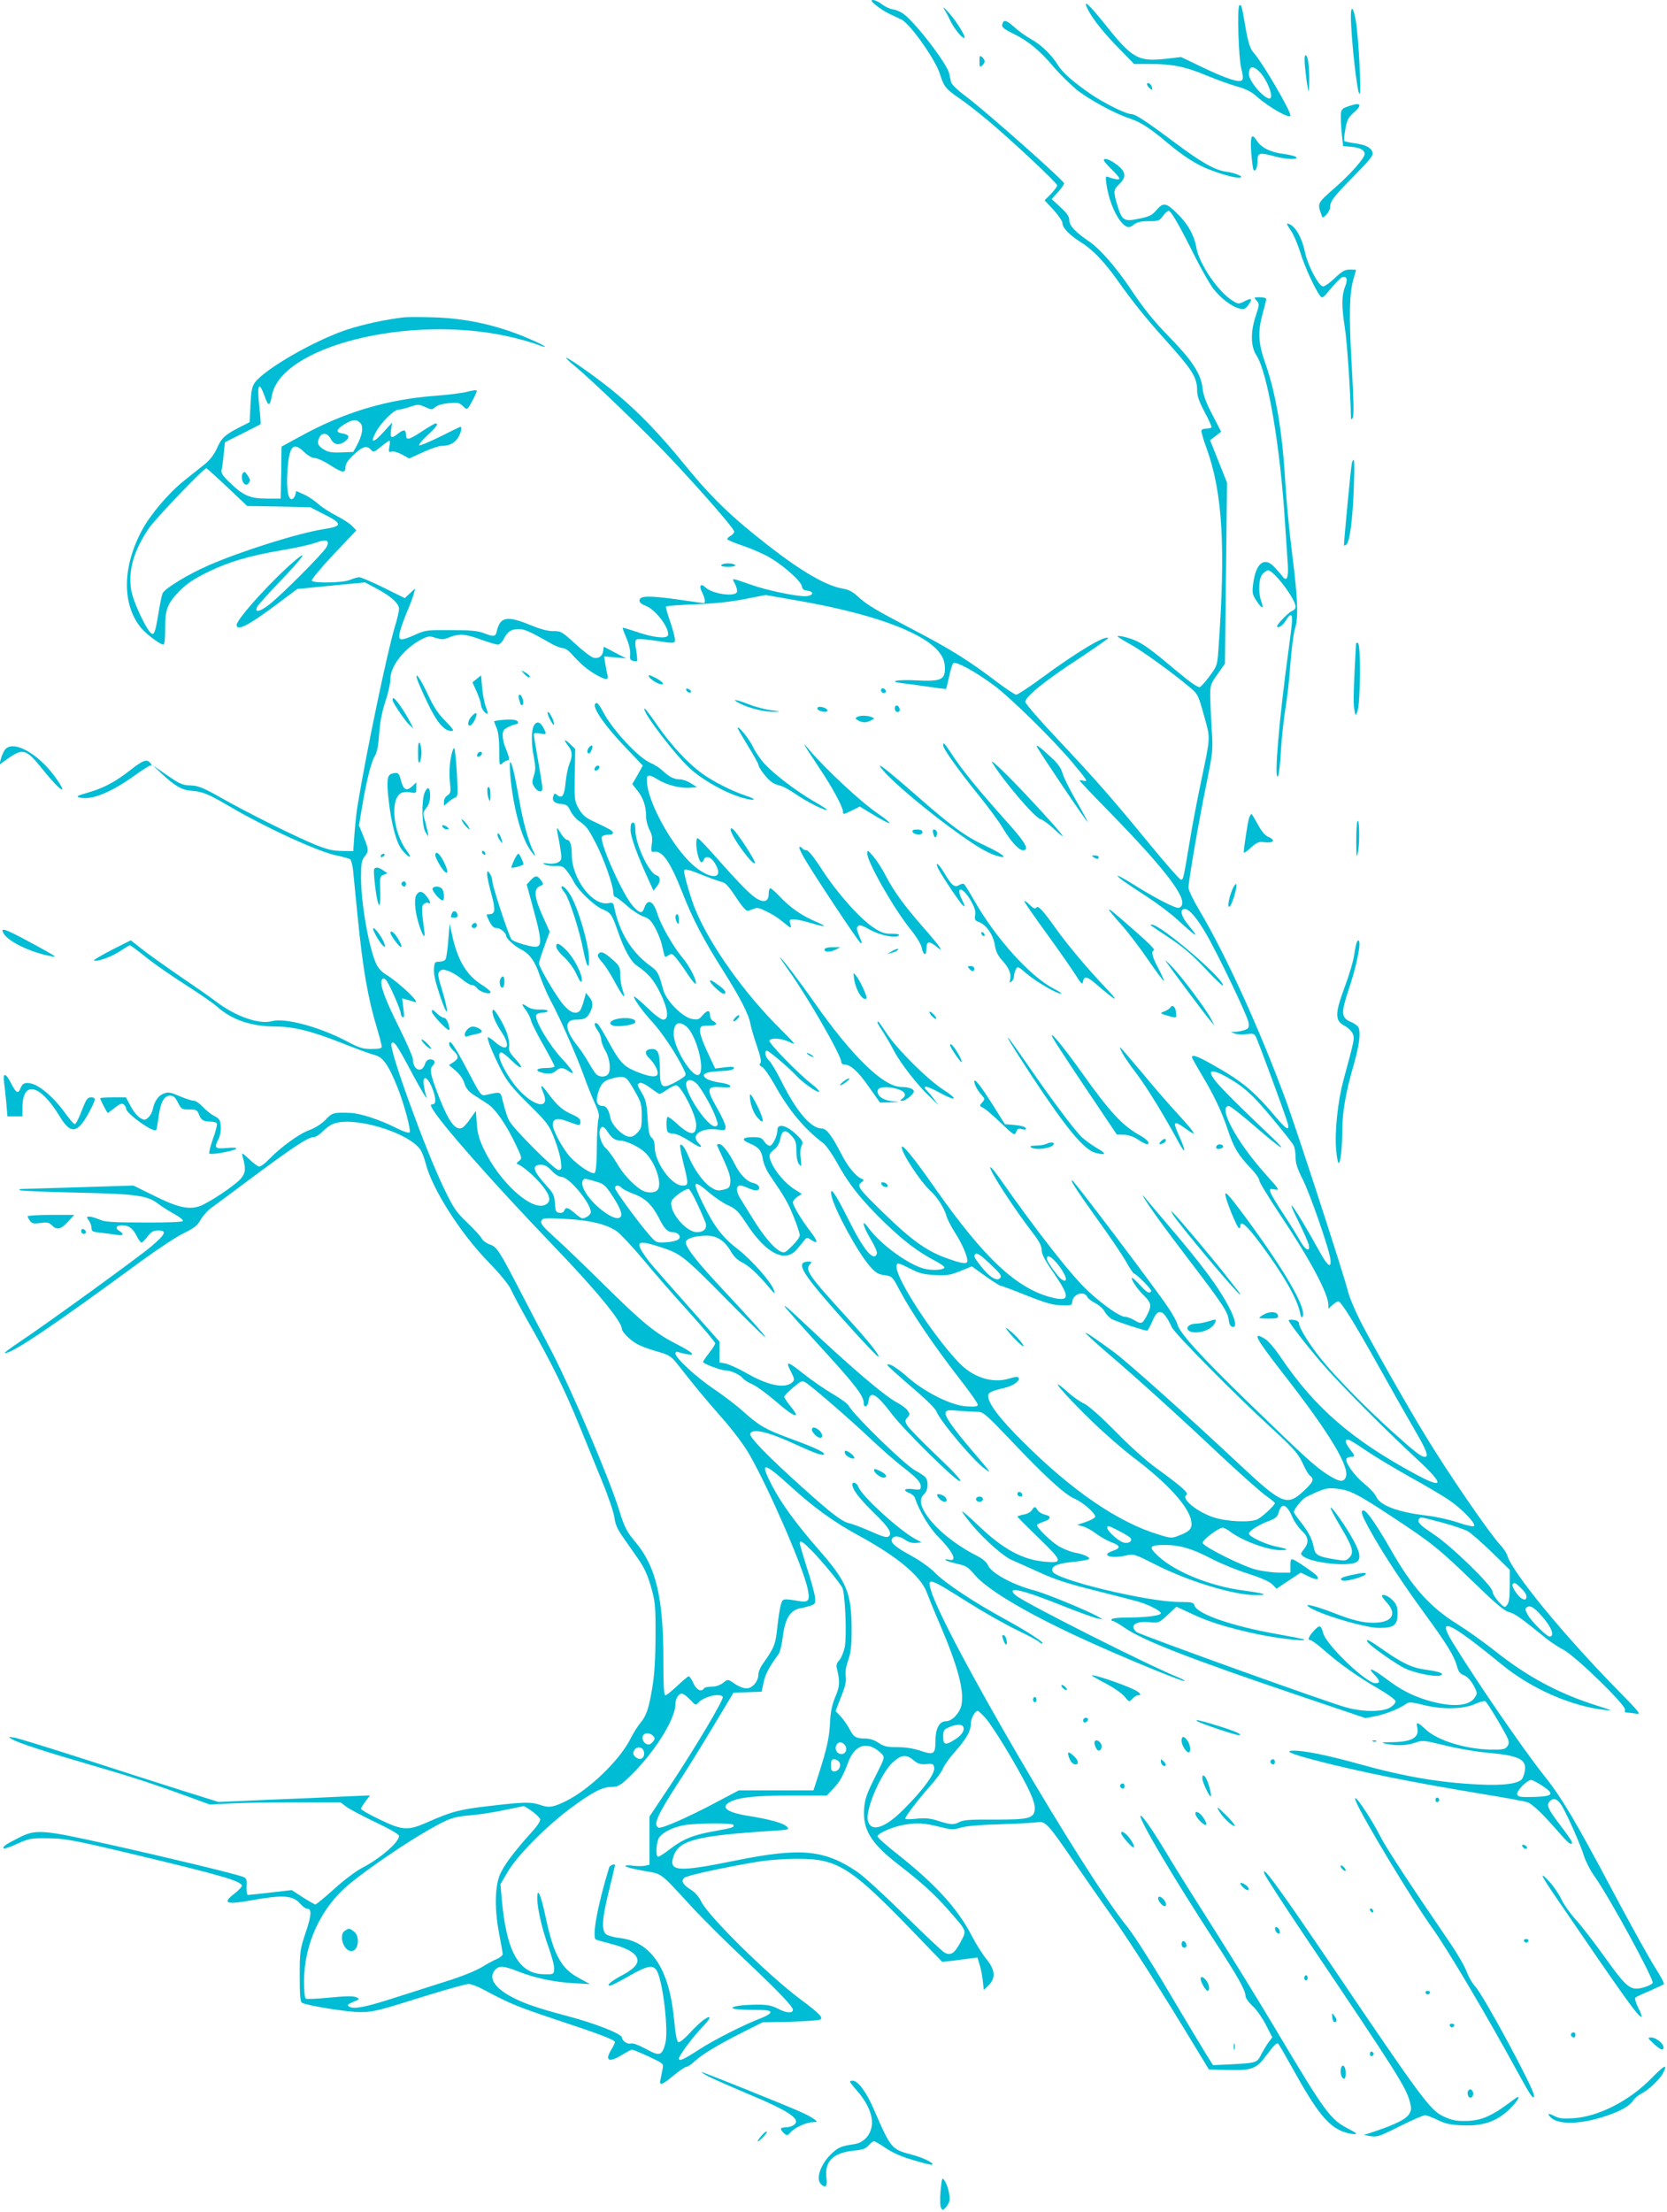 <?xml version="1.0" standalone="no"?>
<!DOCTYPE svg PUBLIC "-//W3C//DTD SVG 20010904//EN"
 "http://www.w3.org/TR/2001/REC-SVG-20010904/DTD/svg10.dtd">
<svg version="1.0" xmlns="http://www.w3.org/2000/svg"
 width="965pt" height="1280pt" viewBox="0 0 965 1280"
 preserveAspectRatio="xMidYMid meet">
<g transform="translate(0,1280) scale(0.1,-0.1)"
fill="#00bcd4" stroke="none">
<path d="M5070 12770 c19 -16 55 -39 80 -51 25 -11 55 -26 68 -32 50 -24 195
-229 222 -312 22 -73 35 -90 105 -138 39 -26 115 -85 170 -131 137 -114 405
-365 405 -379 0 -6 -16 -28 -36 -49 l-37 -37 52 -56 c28 -31 51 -65 51 -74 0
-29 38 -69 106 -112 73 -46 139 -116 220 -231 80 -113 163 -216 264 -328 164
-182 190 -223 190 -301 0 -31 12 -64 44 -125 25 -45 42 -85 39 -88 -4 -3 -17
-6 -29 -6 -13 0 -25 -4 -29 -9 -3 -5 10 -53 30 -106 92 -255 111 -569 68
-1166 -6 -88 -8 -93 -50 -150 -24 -33 -50 -62 -58 -65 -9 -4 -58 30 -127 88
-148 124 -185 151 -233 176 -40 20 -115 39 -115 29 0 -3 33 -23 73 -45 72 -40
247 -167 342 -247 50 -42 51 -45 85 -166 38 -140 40 -107 -23 -409 -19 -91
-47 -237 -61 -325 -36 -215 -36 -215 -50 -215 -7 0 -87 91 -179 203 -214 261
-308 369 -535 610 -103 109 -187 206 -187 216 0 29 117 124 306 247 98 65 177
120 174 122 -17 17 -180 -80 -381 -228 -75 -55 -143 -100 -151 -100 -7 0 -58
33 -112 74 -163 124 -271 191 -478 299 -228 119 -273 146 -329 197 -28 26 -53
39 -85 44 -93 15 -235 96 -429 247 -214 166 -332 280 -486 469 -139 172 -269
307 -396 412 -95 80 -274 207 -291 208 -4 0 20 -24 55 -52 105 -88 405 -377
549 -529 186 -198 369 -408 369 -425 0 -7 -9 -18 -20 -24 -11 -6 -20 -15 -20
-20 0 -4 42 -22 93 -39 51 -17 121 -48 156 -69 80 -47 179 -136 183 -165 2
-16 11 -23 31 -25 45 -5 34 -32 -14 -32 -57 0 -223 35 -310 66 -122 42 -114
42 -94 5 9 -18 14 -39 11 -47 -11 -29 -142 -11 -181 26 -29 28 -41 11 -20 -29
15 -29 20 -61 10 -61 -3 0 -71 9 -151 21 -167 23 -217 22 -222 -3 -2 -13 8
-22 37 -34 59 -23 141 -135 127 -171 -9 -21 -86 -12 -185 22 -41 14 -75 24
-77 22 -1 -1 9 -29 23 -61 15 -36 23 -72 21 -92 -3 -26 0 -34 16 -38 11 -3 22
-3 24 -1 2 2 0 29 -5 59 -7 40 -7 59 1 65 6 5 48 3 101 -5 131 -20 127 -21
119 24 -4 20 -17 66 -30 101 -12 36 -21 68 -19 71 3 4 78 10 167 13 108 4 205
14 286 30 l124 24 166 -29 c395 -67 681 -162 802 -265 50 -43 70 -80 70 -132
0 -65 -25 -75 -165 -68 -114 6 -170 -6 -78 -17 27 -3 93 -12 148 -20 55 -8
101 -14 102 -12 1 1 9 33 17 70 8 37 18 72 24 78 14 14 127 -47 237 -129 99
-74 339 -310 451 -443 89 -106 94 -115 66 -108 -12 4 -22 4 -22 1 0 -3 75 -83
168 -177 355 -364 478 -532 407 -559 -16 -7 -140 57 -262 134 -51 32 -93 55
-93 51 1 -9 39 -36 170 -121 58 -38 137 -97 175 -132 117 -107 133 -115 65
-33 -44 53 -53 94 -21 94 25 0 70 -52 122 -142 67 -114 240 -475 246 -513 5
-31 2 -36 -21 -45 -15 -5 -39 -10 -54 -11 l-27 0 24 -10 c14 -5 44 -7 67 -3
37 5 44 3 54 -15 14 -27 176 -466 185 -503 11 -44 -8 -34 -66 34 -131 156
-196 210 -376 311 -78 44 -113 57 -113 40 0 -5 23 -46 51 -93 76 -126 122
-223 158 -332 34 -101 58 -141 135 -222 25 -26 46 -56 46 -67 0 -10 54 -98
119 -196 175 -261 281 -460 281 -525 l0 -21 23 21 c13 12 28 22 34 22 16 0 94
-126 236 -380 69 -124 159 -283 201 -355 74 -126 89 -165 64 -165 -22 0 -61
31 -194 151 -154 139 -328 317 -406 415 -67 82 -128 181 -128 205 0 11 -10 18
-30 21 -16 3 -30 1 -30 -2 0 -12 100 -141 189 -245 100 -117 362 -381 544
-549 168 -155 171 -187 8 -100 -374 201 -590 388 -789 683 -31 46 -70 92 -87
102 -80 49 -60 10 101 -197 275 -352 393 -550 363 -605 -14 -28 -39 -23 -105
19 -74 48 -122 92 -463 422 -271 263 -395 399 -406 449 -3 14 -29 61 -58 103
-77 114 -537 722 -549 727 -16 6 15 -43 149 -231 69 -95 141 -202 161 -238 20
-36 41 -67 46 -69 22 -9 105 -94 100 -102 -10 -17 -25 -9 -66 36 -23 25 -43
43 -46 41 -7 -8 34 -69 72 -105 41 -40 44 -57 16 -111 -26 -51 -33 -54 -72
-30 -18 11 -43 20 -54 20 -30 0 -125 66 -214 148 -95 87 -300 349 -514 655
-27 38 -50 66 -53 63 -12 -11 136 -239 252 -389 32 -42 45 -68 45 -91 0 -24
19 -59 70 -133 94 -136 93 -165 -3 -143 -207 48 -399 227 -688 640 -116 166
-188 255 -189 232 -1 -34 106 -197 165 -252 41 -37 81 -101 93 -144 6 -21 29
-66 51 -100 38 -58 71 -133 71 -162 0 -21 -31 -17 -124 17 -112 40 -202 105
-359 258 -148 144 -158 158 -131 179 15 11 16 15 6 19 -36 13 -84 71 -122 146
-56 108 -86 147 -113 147 -62 0 -145 96 -232 270 -29 58 -62 114 -74 124 -21
19 -29 56 -11 56 11 0 131 -102 170 -145 36 -39 118 -97 131 -93 6 2 -13 23
-42 45 -82 64 -252 239 -245 252 11 18 73 13 119 -10 38 -19 33 -12 -52 73
-212 209 -412 490 -497 698 -26 64 -63 192 -64 219 0 17 23 12 120 -28 41 -16
87 -32 101 -35 18 -4 40 -28 78 -86 28 -44 58 -80 66 -80 8 0 25 5 38 11 20 9
33 6 74 -15 28 -13 63 -35 79 -48 69 -55 66 -54 59 -25 -7 25 -5 27 21 27 16
0 58 -9 94 -20 93 -28 106 -24 28 9 -79 34 -146 81 -206 145 -24 25 -47 46
-53 46 -5 0 -9 -13 -9 -29 0 -44 -21 -56 -62 -35 -38 20 -95 77 -237 237 -57
65 -107 117 -112 117 -12 0 -11 -56 2 -102 10 -40 23 -48 33 -23 10 27 43 17
65 -21 64 -108 -50 -93 -157 19 -107 113 -218 318 -235 432 -10 64 2 71 58 36
52 -33 133 -54 192 -49 l38 3 -35 22 c-19 13 -48 23 -63 23 -35 0 -63 14 -102
51 -16 15 -47 35 -69 44 -70 30 -221 192 -275 296 -14 28 -31 51 -36 51 -42
-3 30 -115 167 -258 l99 -104 -30 -54 -31 -53 30 -38 c34 -42 50 -91 50 -150
0 -22 9 -57 20 -77 15 -29 18 -48 13 -83 -5 -37 -3 -46 8 -44 52 10 95 -49
169 -236 61 -155 122 -272 235 -450 99 -157 150 -255 159 -310 4 -22 21 -80
38 -129 21 -62 27 -91 19 -99 -7 -7 -4 -14 11 -21 11 -6 43 -51 71 -101 82
-148 173 -258 284 -341 15 -12 50 -61 77 -110 71 -129 140 -215 273 -345 115
-111 194 -171 300 -227 29 -15 51 -31 50 -37 -5 -15 -77 -18 -122 -5 -94 27
-251 143 -317 234 -44 61 -35 14 13 -66 23 -38 39 -75 35 -83 -18 -48 -76 21
-164 197 -76 153 -111 202 -99 140 16 -79 153 -331 224 -411 32 -36 47 -45 84
-50 43 -6 45 -8 84 -82 71 -134 202 -328 362 -533 51 -66 93 -126 93 -134 0
-11 -13 -13 -64 -10 -90 5 -243 82 -344 171 -40 36 -85 67 -99 70 -25 5 -24 2
18 -36 25 -23 89 -79 143 -125 53 -46 102 -95 107 -110 22 -56 217 -288 282
-333 40 -29 35 -22 -79 111 -113 133 -157 197 -150 217 6 14 18 15 83 9 42 -3
90 -6 107 -6 27 0 50 -20 185 -162 197 -208 314 -316 371 -340 47 -20 120 -83
120 -104 0 -7 -24 -20 -52 -30 l-53 -18 33 -8 c18 -5 52 -23 75 -41 24 -18 64
-41 90 -51 54 -20 56 -34 9 -50 -74 -25 -13 -47 76 -27 46 10 49 9 172 -53
189 -96 451 -176 579 -176 81 0 56 9 -67 26 -194 25 -395 106 -497 199 -59 55
-53 65 40 65 85 0 158 -22 267 -79 51 -27 146 -66 210 -86 78 -25 126 -46 143
-63 l25 -25 70 47 70 46 45 -22 c43 -21 64 -21 50 1 -7 13 -117 89 -140 97
-12 5 -15 -2 -15 -35 l0 -41 -65 0 c-36 0 -96 8 -133 17 -79 20 -306 133 -310
155 -3 16 92 88 116 88 7 0 28 -11 45 -24 71 -53 216 -106 290 -106 52 0 44 7
-21 20 -63 12 -162 58 -162 76 0 15 56 51 118 74 37 14 48 24 54 48 16 60 47
49 80 -28 10 -25 35 -59 53 -77 41 -37 44 -68 13 -108 -21 -27 -21 -28 -2 -42
51 -37 255 -59 305 -33 29 16 24 55 -17 129 -44 80 -124 194 -131 187 -3 -3
22 -51 55 -106 73 -122 82 -154 53 -183 -20 -20 -24 -20 -92 -9 -92 16 -105
24 -114 69 -9 48 -29 87 -76 147 -22 27 -39 52 -39 56 0 17 47 75 70 87 103
50 121 56 178 49 78 -9 116 -28 318 -161 230 -151 275 -187 476 -382 128 -124
176 -165 205 -172 34 -9 67 -33 214 -152 24 -20 69 -49 99 -65 72 -38 366
-324 357 -348 -4 -11 -1 -16 12 -16 10 0 34 -3 52 -6 31 -6 23 5 -107 137
-315 321 -609 680 -639 779 -4 14 -22 41 -40 60 -63 68 -297 408 -432 630
-106 173 -308 529 -378 665 -33 66 -67 147 -74 180 -16 71 -291 917 -355 1092
-153 416 -348 844 -501 1102 -36 60 -65 120 -65 134 0 40 59 382 102 592 39
192 40 204 33 315 -4 63 -8 149 -9 191 -1 74 0 78 42 138 l43 61 6 524 6 523
-49 123 -49 123 32 24 32 25 -50 97 c-37 71 -53 112 -58 158 -9 79 -61 159
-188 289 -96 98 -149 164 -233 289 -79 118 -173 225 -231 265 -83 56 -119 94
-119 126 0 21 -13 40 -51 75 l-51 47 36 40 c20 22 36 44 36 51 0 15 -452 416
-563 499 -55 41 -89 74 -92 89 -3 13 -7 34 -10 47 -11 56 -197 297 -265 346
-18 13 -45 24 -62 26 -16 2 -44 15 -62 29 -18 14 -41 25 -52 25 -15 0 -12 -6
16 -30z m2029 -6201 c100 -56 151 -102 265 -239 62 -74 118 -145 124 -157 7
-12 12 -43 12 -69 0 -36 10 -67 40 -126 42 -81 158 -415 162 -468 5 -51 -16
-37 -59 40 -141 255 -218 365 -128 185 30 -60 57 -122 61 -137 11 -47 -20 -33
-50 22 -15 27 -58 97 -95 153 -38 57 -72 114 -76 127 -7 21 -5 23 25 17 30 -6
27 -2 -56 91 -167 186 -277 392 -210 392 8 0 77 -54 153 -120 146 -127 202
-162 93 -58 -283 269 -350 340 -350 371 0 15 35 6 89 -24z m-1356 -1094 c48
-45 57 -58 47 -70 -18 -22 -61 4 -110 66 -41 52 -45 61 -34 72 10 10 34 -7 97
-68z m386 2 c48 -63 56 -107 15 -79 -20 13 -84 103 -84 118 0 29 29 12 69 -39z
m-858 -19 c52 -27 79 -33 143 -36 67 -4 88 0 145 23 l67 27 78 -56 c43 -31 83
-56 88 -56 6 0 73 -25 150 -56 111 -44 153 -56 202 -57 59 -2 61 -1 64 24 5
43 71 61 86 24 3 -8 23 -23 45 -35 22 -11 48 -34 56 -50 8 -16 28 -36 43 -44
27 -14 186 -66 202 -66 4 0 18 25 31 55 33 80 63 71 113 -36 18 -38 369 -393
578 -584 130 -119 156 -149 185 -215 11 -25 27 -51 36 -59 25 -20 21 -33 -25
-78 -107 -103 -129 -94 -383 143 -291 273 -648 592 -725 649 -104 76 -162 116
-166 112 -2 -2 53 -53 123 -113 175 -149 418 -369 666 -603 115 -107 231 -210
258 -228 27 -19 49 -37 49 -41 0 -12 -71 -78 -100 -93 -39 -20 -173 -15 -252
10 -97 31 -193 109 -160 130 16 10 -26 48 -168 151 -64 46 -159 131 -244 218
-89 90 -156 149 -182 161 -22 10 -64 39 -92 65 -129 114 -29 -6 143 -172 69
-67 178 -162 243 -211 193 -146 315 -281 328 -363 7 -42 -7 -59 -70 -83 -43
-17 -47 -17 -118 5 -233 70 -499 251 -784 535 -135 133 -204 224 -204 268 0
19 19 28 95 46 52 12 92 42 81 59 -4 7 -23 5 -53 -5 -99 -30 -211 6 -295 95
-148 156 -358 479 -358 550 0 29 5 28 81 -10z m2631 -1048 c47 -32 164 -103
259 -156 96 -53 201 -115 234 -139 73 -51 151 -133 138 -146 -4 -4 -45 4 -93
21 -47 16 -128 34 -180 40 -165 19 -271 58 -293 109 -6 16 -38 50 -69 75 -58
47 -115 127 -103 146 3 5 15 10 26 10 25 0 24 5 -6 44 -28 36 -32 56 -12 56 8
0 52 -27 99 -60z m445 -420 c64 -17 132 -40 152 -52 20 -12 82 -67 139 -122
l102 -100 0 -91 c0 -65 -4 -97 -15 -111 -14 -18 -16 -18 -50 18 -19 21 -35 47
-35 58 0 33 -239 265 -342 333 -81 53 -99 73 -81 90 9 9 -1 11 130 -23z
m-1867 -50 c32 -16 62 -35 65 -41 12 -18 -12 -32 -41 -25 -29 8 -94 66 -94 85
0 16 4 15 70 -19z m2329 -334 c22 -22 31 -40 27 -51 -4 -13 -10 -14 -26 -5
-24 13 -61 70 -54 82 9 14 19 9 53 -26z m114 -155 c58 -64 80 -121 47 -121
-16 0 -106 89 -125 124 -17 31 -18 38 -6 46 20 12 40 0 84 -49z"/>
<path d="M5829 5105 c26 -36 85 -95 94 -95 12 0 -42 64 -78 91 -25 20 -28 20
-16 4z"/>
<path d="M6299 12742 c29 -56 93 -136 185 -229 l81 -83 90 0 c131 0 206 -15
330 -67 61 -25 141 -54 178 -64 50 -14 81 -29 115 -60 72 -63 192 -130 192
-107 0 29 -159 301 -208 357 -27 29 -37 63 -57 181 -16 94 -20 108 -31 98 -13
-13 -4 -304 11 -362 11 -41 12 -63 5 -70 -16 -16 -89 8 -228 74 l-125 60 -86
-10 c-163 -18 -196 0 -357 203 -96 119 -130 148 -95 79z m994 -359 c45 -48 84
-153 56 -153 -33 0 -119 100 -119 140 0 49 23 53 63 13z"/>
<path d="M5464 12750 c9 -14 25 -43 35 -65 20 -45 68 -105 82 -105 16 0 -43
97 -90 148 -23 26 -36 36 -27 22z"/>
<path d="M7820 12708 c1 -135 38 -464 51 -451 10 10 -6 321 -22 420 -13 80
-29 97 -29 31z"/>
<path d="M5804 12665 c-9 -21 0 -29 68 -63 82 -41 148 -95 228 -190 36 -42 95
-100 130 -129 70 -57 224 -141 306 -167 64 -21 119 -56 214 -136 101 -85 177
-134 258 -164 83 -31 157 -50 174 -43 17 6 -36 28 -87 34 -63 9 -142 54 -296
169 -171 128 -227 164 -252 164 -29 0 -156 63 -232 115 -100 69 -162 123 -188
164 -37 61 -97 120 -156 153 -31 17 -75 49 -98 70 -46 41 -61 46 -69 23z"/>
<path d="M5670 12445 c0 -32 2 -36 15 -25 8 7 15 18 15 25 0 7 -7 18 -15 25
-13 11 -15 7 -15 -25z"/>
<path d="M7555 12408 c4 -40 10 -91 15 -113 7 -35 8 -31 9 35 1 89 -8 150 -21
150 -7 0 -8 -27 -3 -72z"/>
<path d="M6640 12312 c0 -5 7 -16 16 -23 14 -12 16 -11 13 5 -4 20 -29 35 -29
18z"/>
<path d="M7815 12188 c-46 -15 -50 -19 -53 -50 -1 -18 1 -67 5 -108 l8 -75 53
-5 c47 -5 71 -19 72 -41 0 -22 -75 -109 -164 -188 -113 -99 -111 -95 -86 -165
6 -19 7 -19 28 2 12 12 22 32 22 45 0 33 21 60 142 183 91 92 109 115 103 133
-9 28 -39 43 -103 52 -30 4 -56 10 -60 13 -3 4 0 34 6 69 9 52 17 67 47 94 53
45 44 63 -20 41z"/>
<path d="M7243 11919 c4 -50 10 -95 13 -101 11 -17 24 14 24 55 0 43 11 46
100 22 66 -18 139 -20 123 -4 -6 6 -40 14 -77 19 -71 9 -124 35 -150 75 -31
48 -39 31 -33 -66z"/>
<path d="M6390 11872 c0 -4 20 -28 45 -52 25 -24 45 -48 45 -53 0 -9 -29 -5
-65 9 -15 6 -16 1 -10 -42 16 -110 67 -218 114 -244 14 -7 25 -5 44 10 19 15
41 20 86 20 56 0 62 2 83 30 12 17 27 30 33 30 14 0 65 -89 150 -260 37 -74
85 -158 106 -187 43 -58 112 -110 157 -119 25 -5 33 -1 51 25 25 34 15 39 -30
15 -28 -14 -32 -14 -64 6 -84 52 -195 215 -210 310 -11 65 -47 132 -105 189
-69 69 -85 72 -124 27 -26 -31 -41 -39 -100 -51 -88 -19 -100 -12 -126 71 -26
86 -26 95 10 129 37 36 38 64 3 97 -43 39 -93 61 -93 40z"/>
<path d="M7450 11505 c0 -3 11 -23 25 -43 14 -20 37 -75 52 -122 24 -80 85
-213 115 -252 12 -16 17 -13 62 42 27 32 56 62 64 65 28 11 36 -11 18 -55 -20
-50 -20 -118 -1 -235 12 -73 33 -373 35 -510 1 -26 2 -27 11 -12 7 12 5 102
-6 300 -17 291 -14 423 11 506 7 25 14 47 14 49 0 1 -16 2 -36 2 -29 0 -45 -9
-89 -51 -32 -30 -60 -49 -69 -46 -28 11 -87 125 -102 199 -16 76 -49 139 -84
158 -11 6 -20 8 -20 5z"/>
<path d="M7274 11061 c17 -19 17 -23 -4 -87 -32 -95 -30 -179 3 -230 65 -98
139 -530 166 -974 6 -91 13 -197 16 -237 5 -77 -7 -102 -32 -67 -7 10 -28 34
-45 52 -59 64 -109 24 -124 -99 -6 -50 -4 -60 21 -98 32 -47 43 -47 26 0 -19
54 -14 136 9 159 11 11 25 20 30 20 34 0 160 -167 160 -211 0 -10 -9 -20 -19
-24 -21 -6 -95 -84 -88 -91 9 -10 34 8 51 36 9 17 21 30 27 30 13 0 12 -29
-11 -196 -56 -407 -86 -769 -62 -735 6 8 13 73 17 145 4 72 16 183 26 246 11
63 24 181 29 261 6 80 17 168 25 195 22 72 19 166 -14 432 -17 130 -35 322
-41 426 -16 285 -55 514 -116 686 -40 113 -44 181 -14 288 11 39 20 76 20 82
0 5 -16 10 -37 10 -35 0 -36 -1 -19 -19z"/>
<path d="M2340 10964 c-111 -13 -238 -41 -330 -71 -188 -62 -475 -227 -534
-306 -17 -23 -22 -47 -26 -129 l-5 -101 -63 -32 c-81 -42 -100 -59 -127 -121
-14 -31 -39 -65 -66 -87 -24 -19 -80 -64 -124 -99 -89 -71 -196 -197 -244
-288 -114 -213 -115 -431 -3 -565 28 -34 110 -95 127 -95 8 0 11 29 11 93 -1
111 13 147 90 224 36 36 80 65 155 102 126 61 238 94 429 127 80 13 168 33
196 43 64 24 85 15 64 -25 -20 -36 -266 -283 -335 -335 -55 -42 -84 -45 -65
-8 6 10 67 78 135 149 119 124 162 182 93 125 -125 -102 -348 -346 -348 -381
0 -39 71 -2 236 122 l115 86 196 19 196 19 69 -37 c81 -43 128 -85 128 -117 0
-12 -11 -60 -25 -105 -45 -151 -165 -727 -214 -1026 -7 -38 -15 -115 -19 -170
l-7 -100 -65 1 c-50 0 -85 8 -150 34 -118 48 -390 183 -544 270 -109 62 -137
73 -180 75 -53 1 -66 8 -166 78 l-55 38 50 -47 c77 -72 118 -96 174 -100 61
-4 97 -18 214 -87 212 -125 523 -268 629 -288 34 -7 68 -17 75 -21 6 -5 14
-35 17 -66 3 -31 15 -149 26 -262 31 -312 59 -474 115 -659 14 -47 25 -90 25
-98 0 -9 -17 -13 -59 -13 -51 0 -71 6 -144 45 -158 83 -358 137 -433 116 -74
-20 -210 27 -324 114 -30 23 -126 90 -213 149 -87 60 -186 130 -219 157 l-61
48 -109 -55 c-60 -31 -107 -59 -104 -61 11 -12 101 20 149 52 29 19 55 35 59
35 4 0 46 -31 93 -69 47 -38 150 -109 228 -159 79 -50 163 -108 187 -130 85
-74 195 -111 332 -112 107 0 207 -25 381 -93 89 -36 176 -67 193 -71 50 -11
82 -56 135 -188 37 -91 80 -251 70 -261 -5 -5 -38 6 -79 27 -94 47 -206 84
-262 86 -98 4 -107 2 -145 -39 -24 -25 -59 -47 -96 -61 -59 -21 -169 -102
-238 -174 -19 -20 -42 -36 -50 -36 -8 0 -35 19 -59 43 -40 37 -44 39 -38 17
20 -74 19 -95 -10 -130 -34 -40 -189 -143 -240 -160 -62 -21 -128 -6 -260 60
l-122 60 -314 -10 c-172 -5 -322 -10 -332 -10 -11 0 -16 -3 -12 -7 3 -4 152
-10 329 -14 352 -8 410 -16 476 -67 19 -15 60 -40 90 -57 30 -16 52 -34 50
-40 -2 -6 -86 -10 -224 -9 -182 0 -227 3 -259 17 -21 9 -47 17 -58 17 -18 0
-18 -2 -4 -22 9 -12 16 -32 16 -44 0 -19 7 -23 53 -27 28 -3 69 -9 90 -12 41
-8 49 3 17 23 -26 16 -17 32 16 32 39 0 62 -17 84 -60 11 -22 24 -40 29 -40 5
0 21 16 35 35 22 28 34 35 62 35 52 0 43 -21 -40 -92 -74 -63 -612 -453 -776
-562 -46 -31 -79 -56 -72 -56 45 0 271 152 790 533 96 70 207 143 247 162 61
30 78 43 97 78 13 22 41 54 63 69 22 16 134 99 249 185 228 169 310 223 342
223 11 0 33 14 50 31 16 17 43 38 61 45 112 48 429 -44 505 -146 10 -14 25
-52 33 -85 38 -146 199 -399 360 -565 69 -71 119 -132 132 -160 11 -25 60
-117 110 -205 127 -224 205 -383 285 -580 38 -93 99 -241 134 -328 36 -87 68
-182 71 -210 5 -37 17 -66 49 -111 24 -34 63 -90 88 -126 33 -47 54 -91 74
-160 25 -89 27 -107 27 -285 -1 -133 -6 -223 -19 -300 -20 -122 -34 -163 -70
-206 -14 -16 -42 -61 -61 -99 -65 -122 -234 -284 -365 -350 -77 -38 -102 -42
-150 -25 -55 19 -91 19 -295 -5 -174 -20 -220 -32 -360 -94 -113 -50 -144 -49
-278 16 -59 28 -107 56 -107 61 0 6 12 25 26 44 l26 34 -143 -6 c-79 -4 -277
-13 -439 -19 l-295 -13 -220 69 c-121 38 -378 121 -570 183 -193 62 -368 116
-390 120 -39 6 -39 6 -15 -9 34 -21 194 -73 460 -150 228 -66 362 -110 570
-186 l115 -42 115 6 c63 4 233 7 378 7 l263 0 34 -26 c19 -14 95 -54 170 -90
84 -40 135 -69 135 -79 0 -36 -111 -132 -215 -185 -33 -17 -105 -71 -160 -121
-55 -49 -104 -90 -109 -90 -5 0 -38 19 -73 41 l-64 42 -122 -14 c-67 -8 -126
-14 -132 -14 -6 0 -9 21 -8 48 3 42 0 49 -21 57 -48 18 -424 109 -761 184
-406 91 -437 93 -540 40 -75 -38 -92 -50 -83 -60 4 -3 39 9 80 28 67 30 81 32
168 31 108 -1 143 -7 550 -104 466 -112 581 -145 580 -172 -1 -6 -18 -25 -40
-42 -76 -58 -53 -68 96 -41 183 33 240 29 283 -21 13 -15 31 -28 40 -28 27 0
24 -40 -11 -142 -31 -94 -33 -105 -33 -246 0 -110 3 -150 13 -156 26 -16 269
-55 338 -54 79 1 98 6 395 99 114 35 218 64 232 64 14 0 56 -16 94 -37 142
-76 193 -97 422 -173 245 -81 331 -114 331 -127 0 -4 -9 -23 -20 -41 -41 -67
-17 -80 62 -32 26 16 52 30 57 30 4 0 48 -18 96 -40 85 -40 87 -42 81 -70 -3
-17 -9 -44 -12 -60 -9 -42 5 -38 75 20 33 27 66 50 74 50 8 0 30 15 49 33 43
40 136 96 283 170 l110 55 160 3 c88 3 166 8 173 13 19 11 -3 34 -113 116
-187 139 -535 482 -576 567 -13 27 -36 54 -61 69 -46 29 -58 52 -35 69 18 13
194 52 387 86 82 15 170 22 255 23 250 2 317 -42 735 -478 l114 -118 50 5 c28
4 74 9 102 13 l52 7 12 -39 c7 -21 16 -64 19 -94 l6 -55 28 27 c42 42 38 90
-13 152 -22 27 -61 88 -85 135 -81 157 -209 297 -431 473 -63 49 -114 95 -114
102 0 17 83 54 149 66 78 14 118 12 206 -10 72 -18 83 -19 125 -6 28 9 113 17
230 20 102 3 200 9 217 12 43 8 63 -14 201 -216 58 -85 158 -229 223 -320 107
-150 296 -447 491 -770 l76 -125 110 -3 c140 -3 165 6 223 85 48 64 61 76 70
65 4 -4 42 -70 85 -147 136 -246 203 -329 292 -361 20 -7 48 -13 62 -13 20 0
13 6 -31 29 -109 56 -135 92 -423 575 -95 160 -256 421 -357 580 -102 160
-216 342 -254 405 -98 165 -168 266 -173 252 -7 -23 188 -353 428 -722 136
-208 180 -287 180 -320 0 -11 18 -36 39 -56 22 -19 57 -68 78 -109 l38 -74
-21 -28 c-12 -16 -31 -48 -43 -71 -24 -48 -26 -49 -172 -57 l-107 -5 -39 62
c-22 35 -119 197 -216 360 -98 167 -204 332 -241 378 -254 312 -1063 1698
-1137 1948 -22 77 -12 73 215 -70 87 -55 214 -127 282 -160 68 -32 126 -64
129 -69 4 -5 12 -9 18 -9 22 0 -86 70 -218 142 -176 96 -345 208 -402 267 -27
28 -86 70 -133 96 -98 53 -125 77 -117 99 9 22 43 20 78 -5 19 -13 40 -19 61
-17 l33 3 -35 19 c-93 49 -309 247 -330 300 -12 33 -45 36 -34 4 9 -31 50 -81
129 -158 80 -78 101 -112 80 -130 -11 -9 -33 -3 -103 28 -50 22 -105 43 -123
47 -44 9 -103 54 -274 208 -200 179 -309 292 -302 311 13 33 104 11 267 -64
113 -52 160 -68 160 -53 0 12 -64 41 -204 92 -135 50 -173 72 -263 153 -40 36
-116 94 -170 130 -101 68 -223 180 -223 206 0 8 6 12 14 9 8 -3 31 -9 52 -13
56 -10 36 9 -64 61 -120 61 -196 124 -422 347 -107 106 -233 227 -279 268 -67
60 -83 80 -78 94 7 18 17 19 135 13 145 -7 241 -30 303 -72 22 -16 91 -90 153
-164 62 -75 181 -212 265 -304 83 -92 151 -173 151 -180 0 -7 -16 -32 -35 -56
-19 -24 -35 -47 -35 -52 0 -10 104 -49 131 -49 29 0 82 -24 99 -45 8 -10 33
-26 55 -35 23 -10 78 -50 124 -89 85 -73 119 -96 128 -87 3 3 -11 25 -31 49
-20 24 -36 49 -36 55 0 5 23 29 51 53 48 40 52 42 74 28 36 -22 259 -215 375
-325 58 -55 139 -126 180 -158 90 -70 110 -92 110 -118 0 -19 -4 -20 -45 -15
-50 7 -62 -7 -20 -23 14 -5 28 -18 31 -27 23 -72 84 -174 132 -222 89 -90 118
-150 65 -136 -17 4 -24 3 -18 -3 6 -5 36 -14 67 -21 50 -11 62 -19 99 -62 80
-96 344 -248 714 -412 232 -103 496 -210 501 -204 3 3 -12 11 -33 20 -166 66
-882 427 -941 474 -15 11 -24 25 -19 29 13 13 105 -15 281 -85 94 -38 187 -71
206 -75 l35 -7 -35 20 c-66 36 -298 131 -359 147 -125 32 -253 101 -272 147
-8 18 -30 37 -63 54 -125 63 -240 156 -295 240 -36 54 -39 92 -11 118 24 22
27 77 4 100 -9 8 -33 24 -54 35 -59 30 -358 321 -388 377 -7 12 -47 41 -90 66
-43 25 -116 75 -162 111 -106 84 -116 86 -79 14 18 -35 19 -43 7 -55 -42 -41
-140 -22 -273 55 -44 25 -96 48 -115 52 l-35 6 0 60 0 61 -176 199 c-228 257
-232 262 -263 308 -50 75 -30 82 106 37 110 -36 130 -52 390 -316 114 -115
208 -207 208 -203 0 10 -70 88 -238 268 -154 164 -222 250 -222 282 0 21 55
38 121 38 58 0 104 -29 139 -90 16 -29 40 -52 64 -64 41 -20 89 -64 154 -141
37 -44 41 -46 32 -20 -16 47 -128 174 -208 236 -89 68 -138 132 -202 263 -66
134 -59 146 35 65 33 -28 83 -62 111 -74 44 -20 59 -35 106 -107 115 -175 225
-229 294 -144 14 17 32 39 40 49 14 17 17 18 40 2 41 -27 40 -9 -3 47 -54 70
-103 152 -103 170 0 9 12 23 26 33 l26 16 -44 28 c-52 33 -111 102 -133 155
-17 40 -14 51 22 79 12 10 25 33 29 52 10 56 29 63 64 25 26 -28 30 -40 30
-89 0 -37 6 -64 15 -77 15 -18 15 -15 10 33 -4 32 -2 59 5 73 10 19 8 26 -17
52 -62 65 -123 84 -123 38 0 -34 -28 -90 -44 -90 -9 0 -23 11 -32 25 -14 21
-24 25 -65 25 -61 0 -71 -15 -22 -35 55 -23 71 -42 79 -92 4 -26 21 -66 42
-96 89 -130 103 -156 137 -239 19 -48 35 -96 35 -106 0 -10 -20 -38 -45 -62
-43 -42 -45 -43 -71 -29 -37 19 -95 89 -154 184 -27 44 -61 99 -75 121 -26 42
-25 74 1 74 7 0 29 -7 48 -16 19 -9 41 -14 50 -11 23 9 9 35 -24 42 -37 8 -76
48 -107 110 -34 67 -71 115 -89 115 -7 0 -14 -2 -14 -4 0 -2 18 -43 41 -91 28
-62 39 -98 37 -124 -3 -32 -7 -37 -40 -45 -32 -8 -42 -6 -76 16 -42 28 -96
105 -127 178 -21 51 -40 76 -48 63 -2 -4 6 -51 19 -103 31 -126 31 -130 -6
-130 -63 0 -160 135 -160 223 0 26 -6 44 -17 53 -14 10 -19 33 -24 112 -5 83
-10 107 -32 145 -31 53 -31 53 -12 61 8 3 34 -10 60 -29 25 -19 49 -35 53 -35
4 0 24 11 44 25 20 14 44 25 52 25 28 0 116 -172 116 -228 0 -68 -35 -65 -117
11 -24 22 -46 37 -49 34 -8 -8 -8 -73 1 -86 3 -6 19 -11 34 -11 16 0 54 -18
90 -41 63 -43 90 -48 52 -10 -44 44 21 87 111 75 45 -6 48 -5 48 16 0 13 -20
57 -44 99 -66 115 -66 134 2 131 67 -4 78 -2 66 10 -5 5 -32 13 -59 16 -28 4
-60 13 -73 21 -40 25 -11 42 76 45 50 2 77 7 80 16 3 9 -9 11 -52 6 l-56 -7
-46 98 c-27 58 -44 108 -42 124 3 23 7 26 45 26 49 0 62 9 34 25 -13 6 -21 21
-21 35 0 32 -15 32 -44 -1 -20 -24 -27 -26 -61 -20 -54 10 -149 106 -165 167
-29 104 -31 108 -82 145 -104 77 -173 191 -203 336 -4 24 -9 27 -33 22 -91
-18 -212 141 -212 280 0 56 -10 86 -27 86 -7 0 -23 16 -35 35 -11 20 -22 35
-23 33 -2 -2 1 -23 6 -48 6 -25 12 -66 16 -92 5 -41 3 -47 -17 -58 -13 -7 -39
-10 -59 -7 -30 5 -33 4 -17 -5 11 -6 39 -10 62 -9 38 1 46 -3 67 -31 14 -18
32 -46 40 -63 24 -47 117 -136 162 -155 52 -22 57 -29 93 -133 36 -103 73
-170 108 -194 68 -47 96 -80 134 -155 47 -94 55 -158 19 -158 -13 0 -51 29
-95 72 -41 39 -74 67 -74 61 0 -16 48 -83 103 -143 55 -60 125 -163 172 -252
29 -57 30 -57 10 -72 -11 -9 -39 -25 -63 -37 -61 -30 -72 -18 -72 83 0 90 -10
118 -44 118 -40 0 -49 -23 -20 -51 33 -31 57 -77 50 -96 -8 -20 -53 -13 -131
20 -68 29 -90 54 -160 183 -25 46 -50 86 -56 90 -21 13 -22 -7 -1 -36 12 -16
22 -40 22 -54 0 -13 11 -44 25 -67 27 -47 33 -117 13 -137 -17 -17 -53 -15
-70 6 -8 9 -27 40 -43 67 -15 28 -45 72 -66 98 -71 91 -73 147 -4 147 47 0 64
8 80 41 20 38 19 62 -4 90 l-19 24 -12 -45 c-7 -25 -17 -51 -22 -57 -21 -25
-56 -14 -95 31 -41 47 -143 219 -143 242 0 7 14 51 31 98 l31 85 -41 91 c-48
107 -53 155 -17 172 24 10 24 12 8 34 -22 30 -33 30 -61 0 l-22 -24 41 -151
c44 -161 47 -204 16 -209 -24 -5 -133 27 -145 42 -15 18 -111 309 -111 337 0
14 -7 34 -15 45 -14 18 -14 18 -15 -6 0 -14 11 -65 25 -115 25 -93 22 -115
-15 -115 -16 0 -16 -3 2 -40 15 -29 26 -40 42 -40 23 0 56 -28 56 -46 0 -14
49 -59 85 -77 51 -26 82 -69 109 -150 15 -43 44 -111 65 -150 50 -91 148 -314
191 -432 17 -49 46 -120 62 -156 24 -52 29 -73 22 -95 -4 -16 -9 -92 -9 -168
-1 -97 -6 -141 -14 -144 -19 -6 -94 44 -140 93 -42 45 -101 154 -101 186 0 37
27 43 86 20 69 -26 74 -26 74 -1 0 15 -13 26 -47 41 -55 23 -90 54 -140 122
-40 55 -50 56 -28 4 46 -110 -72 -76 -168 48 -69 91 -108 185 -75 185 7 0 34
-21 60 -47 59 -58 76 -50 21 10 -32 34 -40 50 -36 70 3 14 -2 48 -11 75 -18
54 -74 148 -82 139 -12 -12 10 -70 48 -127 58 -87 35 -122 -37 -59 -20 18 -38
29 -41 27 -7 -8 31 -100 79 -193 34 -65 64 -102 158 -195 110 -109 117 -119
149 -200 18 -47 35 -106 37 -132 5 -42 3 -48 -14 -48 -23 0 -263 240 -286 286
-9 17 -24 62 -33 99 -19 74 -7 69 -102 49 -28 -6 -30 -2 -108 147 -74 140
-104 183 -104 147 0 -8 11 -25 25 -38 32 -30 32 -45 0 -66 l-26 -17 39 -33
c23 -20 43 -48 50 -72 9 -28 23 -47 52 -66 22 -14 59 -38 82 -53 47 -31 110
-122 165 -239 36 -75 36 -77 17 -92 -14 -10 -16 -16 -6 -19 29 -11 99 -71 139
-121 50 -61 56 -97 18 -114 -79 -36 -263 131 -354 322 -27 57 -37 91 -41 148
l-5 74 -33 -46 c-17 -26 -39 -49 -48 -53 -39 -15 -77 38 -133 180 -51 133 -56
160 -36 181 19 19 12 36 -16 36 -13 0 -24 -10 -30 -30 -19 -53 -69 -30 -69 32
0 12 -36 95 -80 183 -83 167 -114 253 -100 275 7 11 11 11 23 1 16 -13 87
-174 87 -196 0 -8 5 -17 11 -21 9 -5 10 9 4 51 l-7 58 25 -7 c14 -3 33 -9 44
-13 52 -20 -84 111 -169 162 -18 11 -40 36 -49 55 -43 92 -89 350 -89 501 0
81 3 100 20 122 26 32 25 41 -6 117 l-26 64 17 101 c24 147 53 264 74 299 14
22 21 60 26 131 5 69 16 126 36 186 16 48 29 106 29 131 0 75 82 178 181 229
38 19 46 20 81 8 33 -10 45 -10 71 0 61 26 98 24 186 -8 47 -17 93 -31 103
-31 10 0 25 14 34 33 23 43 42 56 85 57 35 0 65 -13 179 -78 30 -18 65 -32 77
-32 12 0 34 -14 50 -32 55 -61 89 -90 138 -119 61 -35 79 -37 72 -6 -4 12 -9
42 -13 66 l-7 43 64 -6 64 -6 -65 34 -65 34 -3 -23 c-4 -32 -27 -48 -56 -41
-13 3 -61 39 -105 80 -78 71 -84 75 -129 74 -32 0 -75 12 -134 36 -133 55
-173 47 -192 -36 -7 -33 -18 -34 -77 -11 -34 13 -78 17 -189 17 -137 1 -148 0
-207 -27 -85 -37 -97 -36 -90 8 3 19 22 74 42 122 21 48 39 99 42 113 l6 25
-30 -28 -30 -28 -123 61 c-67 33 -131 60 -140 60 -10 0 -34 -7 -53 -15 -42
-18 -212 -21 -222 -5 -4 6 53 74 125 151 l133 140 -24 25 c-13 14 -54 41 -92
60 -37 19 -85 50 -106 69 -21 19 -58 44 -82 54 l-44 20 -5 -21 c-3 -12 -11
-23 -18 -26 -23 -7 -34 50 -29 148 9 158 32 188 96 126 23 -22 47 -36 62 -36
14 0 54 -18 88 -40 73 -47 91 -50 91 -13 0 18 13 39 44 68 52 51 79 60 102 34
16 -18 18 -17 59 16 23 19 45 35 49 35 4 0 4 -15 0 -34 -5 -31 -4 -34 14 -29
12 3 38 -5 61 -18 l40 -22 79 36 c43 20 92 37 109 37 44 0 77 17 96 50 16 27
23 60 12 60 -3 0 -55 -25 -116 -56 -61 -30 -116 -53 -122 -51 -6 2 14 27 46
57 54 50 68 70 48 70 -4 0 -39 -20 -77 -45 -78 -52 -94 -55 -94 -20 0 30 -13
32 -47 5 -38 -30 -46 -25 -39 23 l6 42 -48 -53 c-61 -68 -82 -69 -46 -2 32 58
105 130 132 130 10 0 40 7 66 16 44 15 50 15 87 -1 37 -17 40 -17 58 -1 12 11
43 20 79 23 52 5 62 3 82 -17 25 -25 25 -25 60 42 11 21 20 41 20 47 0 5 -23
3 -52 -5 -29 -8 -114 -19 -188 -24 -285 -22 -533 -97 -787 -238 l-103 -56 -2
-151 -3 -150 -80 0 c-97 0 -137 17 -214 92 -43 41 -52 56 -48 75 3 13 9 54 12
91 l7 68 102 51 c55 28 103 52 104 53 2 2 -1 50 -7 106 -14 125 -2 147 30 59
23 -64 31 -64 43 1 51 285 791 470 1366 343 63 -14 136 -35 163 -45 77 -30 66
-16 -15 20 -188 85 -379 129 -580 135 -73 2 -149 2 -168 0z m-255 -611 c21
-20 13 -70 -18 -128 l-22 -40 -70 -3 c-56 -2 -77 2 -102 18 -34 21 -40 38 -23
71 16 29 47 23 65 -11 18 -36 51 -40 86 -11 27 22 19 37 -20 43 -39 5 -35 24
11 52 50 30 70 32 93 9z m-769 -372 l115 -109 182 -3 183 -4 64 -33 c124 -61
127 -76 19 -93 -151 -23 -486 -129 -673 -211 -121 -53 -255 -135 -265 -162 -5
-12 -17 -70 -26 -129 -15 -87 -21 -107 -34 -105 -25 5 -111 184 -122 256 -17
112 15 225 102 354 37 55 317 348 333 348 4 0 58 -49 122 -109z m2656 -3120
c57 -45 112 -249 75 -279 -34 -28 -147 152 -147 234 0 63 27 80 72 45z m-1600
-246 c73 -138 113 -201 93 -150 -4 11 -9 37 -12 58 -8 56 20 49 46 -12 25 -59
28 -101 6 -101 -13 0 -14 -4 -4 -22 43 -81 348 -427 702 -796 249 -259 397
-439 397 -483 0 -9 19 -33 42 -53 41 -36 72 -50 181 -82 46 -13 65 -26 91 -58
118 -150 163 -204 262 -317 68 -77 132 -162 163 -217 114 -200 303 -635 335
-769 16 -71 9 -86 -40 -79 -103 17 -102 17 -113 -17 -6 -18 -15 -77 -21 -131
-10 -102 -19 -122 -85 -215 -14 -19 -25 -46 -25 -61 0 -39 -35 -80 -69 -80
-16 0 -45 11 -65 25 -44 30 -42 30 -73 5 -16 -12 -41 -20 -64 -20 -21 0 -41
-4 -44 -10 -14 -23 -44 -9 -61 30 -10 22 -22 40 -27 40 -5 0 -34 -25 -66 -55
-32 -30 -63 -55 -69 -55 -9 0 -12 58 -12 213 0 351 -43 532 -160 672 -52 62
-64 84 -96 187 -59 189 -273 690 -388 913 -40 77 -123 235 -183 351 -127 245
-137 260 -181 274 -17 7 -37 21 -43 33 -6 12 -44 54 -84 92 -66 63 -80 84
-138 205 -106 220 -318 805 -301 831 12 21 28 -1 106 -146z m1260 -62 c9 -10
31 -45 49 -78 30 -53 34 -69 34 -132 0 -65 -3 -75 -27 -99 -21 -21 -32 -25
-54 -20 -36 9 -91 66 -99 102 -11 52 -24 74 -44 74 -34 0 -44 24 -30 72 16 56
33 74 77 86 56 15 77 14 94 -5z m411 -35 c35 -47 84 -136 101 -186 14 -38 14
-43 0 -49 -43 -16 -195 214 -169 257 12 20 44 9 68 -22z m-527 -265 c24 -38
44 -52 74 -53 35 -1 110 -36 143 -68 57 -53 99 -171 77 -212 -13 -25 -65 -27
-100 -4 -52 35 -103 91 -140 154 -21 36 -50 75 -64 87 -25 22 -43 80 -32 108
8 22 22 18 42 -12z m-322 -228 c20 -21 42 -35 56 -35 44 0 170 -152 170 -204
0 -15 -29 -36 -49 -36 -6 0 -26 14 -44 30 -39 34 -52 37 -61 14 -3 -9 -15 -14
-28 -12 -20 3 -23 10 -26 55 -3 47 -8 58 -51 105 -77 85 -85 118 -29 118 22 0
39 -10 62 -35z m252 -61 c47 -13 57 -21 92 -73 51 -76 68 -119 54 -133 -16
-16 -53 -3 -105 37 -82 62 -137 152 -110 178 8 9 7 9 69 -9z m153 -38 c6 -7
38 -23 70 -35 66 -24 106 -63 146 -140 30 -61 50 -81 79 -81 13 0 28 -6 34
-13 20 -24 -4 -40 -67 -45 -58 -4 -61 -3 -91 29 -55 59 -210 269 -210 284 0
19 24 19 39 1z m438 -93 c23 -49 44 -98 48 -111 9 -32 -11 -52 -51 -52 -63 0
-163 120 -147 178 5 21 75 72 99 72 6 0 29 -39 51 -87z m533 -1628 c138 -126
253 -210 398 -289 228 -124 363 -237 397 -331 10 -27 45 -113 78 -189 101
-237 139 -376 123 -460 -9 -48 -55 -96 -90 -96 -38 0 -60 -41 -61 -111 0 -80
-9 -86 -86 -60 -41 14 -88 21 -135 21 -59 0 -77 4 -108 25 -24 16 -51 25 -76
25 -55 0 -68 8 -92 54 -11 22 -34 55 -51 73 l-30 32 32 83 c25 61 31 91 27
118 -4 24 1 56 14 93 15 44 20 82 20 170 0 219 -26 282 -189 468 -127 145
-217 267 -271 371 -74 142 -53 142 100 3z m133 -382 c56 -58 148 -169 172
-208 17 -27 28 -278 15 -346 -6 -29 -20 -63 -31 -75 -16 -18 -20 -30 -14 -51
18 -74 17 -100 -10 -163 -19 -46 -27 -85 -30 -146 -4 -88 -18 -151 -66 -301
l-30 -93 -216 0 -216 0 -131 -69 c-165 -88 -315 -153 -333 -147 -34 14 -9 72
110 255 45 68 136 214 202 325 l121 201 81 3 82 3 11 53 c10 47 32 90 86 163
9 12 20 57 25 99 14 112 44 159 108 169 20 4 47 11 60 16 21 9 23 14 18 52 -3
23 -24 99 -47 168 -22 70 -40 132 -40 138 0 22 18 10 73 -46z m-708 -858 c29
-32 33 -34 45 -20 31 37 129 61 144 36 8 -13 -158 -292 -302 -509 l-122 -183
0 -139 0 -140 -25 -6 c-14 -3 -45 -3 -70 0 -25 4 -45 3 -45 -2 0 -5 46 -17
103 -27 116 -21 89 -1 287 -215 63 -68 205 -209 315 -312 183 -173 265 -259
265 -278 0 -21 -38 -19 -83 5 -39 20 -63 25 -120 25 -40 0 -89 -3 -109 -6 -73
-12 -37 -24 72 -24 86 0 110 -3 110 -14 0 -7 -21 -21 -47 -31 -103 -39 -275
-126 -365 -184 -91 -59 -118 -71 -118 -53 0 17 83 128 133 179 28 29 48 55 44
59 -9 10 -59 -30 -116 -92 -28 -31 -57 -54 -64 -51 -9 3 -17 47 -25 132 -28
294 -133 451 -317 471 -33 4 -68 14 -77 22 -27 23 -23 90 17 251 19 78 35 144
35 147 0 13 -29 1 -34 -13 -67 -219 -102 -408 -75 -417 8 -3 51 -15 97 -27 91
-24 142 -57 142 -93 0 -28 -29 -55 -98 -91 -57 -31 -84 -55 -61 -55 8 0 57 25
109 55 109 63 143 68 164 28 35 -70 67 -347 47 -419 -19 -70 -33 -74 -112 -30
-43 23 -76 35 -88 31 -18 -6 -51 17 -51 35 0 21 -158 83 -319 125 -181 48
-264 77 -339 121 -86 51 -114 104 -75 146 22 25 51 23 136 -11 94 -37 207 -61
322 -67 l90 -5 -67 37 c-102 55 -145 137 -192 363 -26 120 -46 164 -46 98 0
-59 28 -181 66 -286 19 -53 34 -109 32 -126 -3 -30 -3 -30 -61 -29 -145 3
-217 135 -243 442 l-7 79 43 73 c53 91 217 257 358 363 126 94 188 127 242
127 34 0 48 7 87 43 147 134 283 344 283 437 0 30 18 60 37 60 8 0 30 -16 48
-35z m1712 -109 c43 -50 170 -258 238 -391 30 -60 45 -101 45 -127 0 -60 -30
-68 -238 -67 -138 1 -174 -2 -200 -15 -33 -17 -48 -16 -135 12 -34 10 -67 13
-113 8 -35 -4 -64 -4 -64 0 0 13 74 109 140 184 37 41 73 90 80 109 8 19 40
64 72 99 64 73 88 116 88 159 0 29 24 73 40 73 4 0 26 -20 47 -44z m-132 -46
c12 -20 -7 -51 -46 -75 -56 -36 -69 -33 -69 15 0 37 4 42 33 55 38 17 73 19
82 5z m-1797 -52 c16 -16 15 -23 -4 -42 -12 -12 -20 -13 -35 -6 -19 10 -26 40
-12 53 10 11 38 8 51 -5z m1115 -59 c14 -22 2 -49 -22 -49 -26 0 -42 29 -29
53 11 21 36 19 51 -4z m165 -13 c15 -8 36 -23 46 -35 19 -20 18 -22 -39 -135
-49 -98 -58 -125 -63 -184 -8 -120 41 -199 197 -320 137 -106 209 -171 289
-262 113 -129 109 -118 72 -189 -35 -65 -56 -79 -92 -60 -13 7 -117 105 -233
219 -115 113 -238 226 -273 249 -190 128 -326 141 -699 66 -344 -70 -395 -66
-363 27 32 90 135 116 573 144 94 6 98 7 82 24 -18 20 -101 43 -215 61 -131
20 -174 51 -112 83 51 26 145 36 352 36 l206 0 36 38 c39 41 57 72 89 157 31
82 86 113 147 81z m-1330 -25 c6 -37 -26 -52 -52 -25 -12 12 -13 20 -5 35 15
28 53 21 57 -10z m1561 -47 c24 -20 39 -25 73 -22 40 3 43 1 46 -23 4 -32 -62
-123 -169 -231 -114 -117 -197 -144 -215 -73 -16 62 76 276 145 338 49 44 78
47 120 11z m-430 -11 c12 -23 -4 -53 -29 -53 -16 0 -20 7 -20 35 0 28 4 35 20
35 10 0 23 -8 29 -17z m-1780 -283 c23 -17 45 -38 48 -46 3 -9 -14 -37 -46
-72 -109 -121 -170 -203 -190 -257 -27 -73 -28 -199 -1 -337 11 -57 20 -109
20 -116 0 -7 -15 -19 -32 -27 -18 -7 -60 -30 -93 -50 -35 -21 -121 -55 -205
-81 -80 -25 -212 -68 -295 -94 -167 -54 -234 -67 -262 -52 -16 10 -13 13 22
28 39 16 39 17 17 27 -17 8 -61 7 -152 -2 -71 -7 -134 -10 -140 -6 -6 3 -10
46 -10 99 0 216 97 426 259 561 143 119 436 312 564 370 36 17 78 26 133 30
43 3 131 16 194 29 63 13 118 24 121 25 3 0 25 -13 48 -29z m1166 -79 c8 -14
-3 -18 -104 -36 -125 -21 -188 -47 -263 -105 -34 -27 -66 -46 -70 -44 -14 9
-8 89 8 112 21 30 83 60 146 71 72 12 275 13 283 2z"/>
<path d="M1998 1629 c-40 -23 -10 -119 36 -119 42 0 52 87 14 114 -26 19 -27
19 -50 5z"/>
<path d="M7826 10122 c-5 -14 -45 -439 -46 -476 0 -5 6 -3 14 3 20 17 36 142
43 329 6 151 3 188 -11 144z"/>
<path d="M1407 10063 c-12 -11 -8 -50 7 -62 10 -9 16 -8 26 4 10 12 9 20 -4
40 -18 27 -19 28 -29 18z"/>
<path d="M4175 9530 c-4 -6 12 -10 40 -10 28 0 44 4 40 10 -3 6 -21 10 -40 10
-19 0 -37 -4 -40 -10z"/>
<path d="M7850 9078 c-14 -250 -17 -342 -11 -378 7 -43 8 -44 18 -20 19 46 22
400 3 400 -5 0 -10 -1 -10 -2z"/>
<path d="M3034 8901 c11 -11 23 -21 28 -21 14 0 -1 19 -25 31 -22 12 -22 12
-3 -10z"/>
<path d="M3757 8885 c6 -16 53 -45 73 -45 20 0 0 20 -40 40 -32 16 -38 17 -33
5z"/>
<path d="M2415 8869 c4 -13 30 -74 59 -134 54 -114 97 -165 139 -165 18 0 12
10 -35 58 -42 42 -68 82 -101 153 -43 92 -78 142 -62 88z"/>
<path d="M2760 8872 l-25 -20 24 -54 c13 -29 24 -62 25 -74 1 -22 23 -54 37
-54 4 0 1 17 -8 38 -8 20 -18 70 -22 111 l-6 73 -25 -20z"/>
<path d="M3972 8808 c5 -15 28 -23 28 -10 0 5 -7 13 -16 16 -10 4 -14 1 -12
-6z"/>
<path d="M5100 8806 c0 -9 7 -16 16 -16 9 0 14 5 12 12 -6 18 -28 21 -28 4z"/>
<path d="M3005 8753 c8 -32 13 -39 21 -30 10 9 -5 57 -17 57 -7 0 -9 -10 -4
-27z"/>
<path d="M2274 8744 c10 -27 75 -120 97 -140 l22 -19 -18 35 c-29 58 -86 140
-97 140 -6 0 -7 -7 -4 -16z"/>
<path d="M4282 8730 c52 -28 144 -50 198 -49 43 2 42 2 -15 9 -33 4 -91 19
-129 34 -80 31 -107 33 -54 6z"/>
<path d="M5180 8701 c0 -12 6 -21 16 -21 9 0 14 7 12 17 -5 25 -28 28 -28 4z"/>
<path d="M4732 8698 c5 -15 58 -24 58 -10 0 11 -24 22 -47 22 -8 0 -13 -6 -11
-12z"/>
<path d="M3730 8697 c0 -32 177 -263 261 -341 76 -70 204 -142 305 -172 73
-21 94 -12 24 11 -79 25 -199 86 -261 133 -77 56 -175 162 -248 267 -68 97
-81 113 -81 102z"/>
<path d="M2732 8657 c-24 -25 -30 -61 -9 -55 14 5 40 54 35 69 -2 6 -13 0 -26
-14z"/>
<path d="M3170 8675 c0 -17 33 -78 37 -68 2 6 -3 25 -12 42 -14 28 -25 39 -25
26z"/>
<path d="M4961 8651 c-11 -7 -10 -11 7 -20 26 -14 48 -14 75 1 21 11 21 11 2
19 -27 10 -67 10 -84 0z"/>
<path d="M2898 8633 c-21 -2 -38 -6 -38 -7 0 -2 7 -20 15 -39 10 -24 15 -69
15 -128 0 -89 1 -91 18 -76 10 10 24 17 31 17 13 0 10 18 -15 79 -8 18 -14 48
-14 66 0 27 6 35 34 49 19 9 39 16 46 16 6 0 10 6 8 13 -5 13 -40 17 -100 10z"/>
<path d="M3090 8600 c-15 -28 -15 -108 1 -185 10 -53 10 -71 -1 -104 -11 -35
-11 -43 4 -66 19 -29 46 -33 46 -7 0 10 -11 82 -25 160 -14 78 -25 147 -25
153 0 7 12 9 35 5 40 -8 41 -6 20 34 -18 35 -40 38 -55 10z"/>
<path d="M4270 8587 c0 -3 27 -50 60 -104 33 -53 60 -102 60 -107 0 -18 51
-84 78 -102 14 -10 36 -18 47 -20 12 -1 53 -23 91 -49 66 -46 173 -99 181 -91
2 2 -33 25 -79 51 -98 57 -227 155 -283 216 -22 24 -53 69 -67 99 -23 48 -88
126 -88 107z"/>
<path d="M3270 8516 c0 -4 9 -19 20 -33 24 -30 25 -58 6 -104 -8 -19 -18 -67
-22 -108 -7 -75 -20 -95 -49 -71 -12 10 -16 9 -21 -4 -11 -28 4 -45 43 -48 33
-3 40 -8 55 -40 10 -20 32 -47 50 -59 44 -31 52 -42 99 -132 45 -87 99 -241
99 -281 0 -14 5 -26 11 -26 6 0 36 -22 67 -50 30 -27 73 -55 95 -63 32 -10 46
-23 68 -63 15 -27 33 -71 40 -99 6 -27 13 -56 15 -63 3 -10 7 -10 24 0 18 12
23 10 45 -17 14 -17 44 -59 67 -94 23 -35 44 -59 46 -53 6 19 -36 101 -77 150
-53 62 -128 194 -146 256 -22 72 -55 88 -74 36 -13 -39 -26 -38 -67 7 -58 63
-193 365 -180 400 3 7 19 13 37 13 20 0 29 4 27 13 -4 12 -18 19 -123 69 -37
18 -56 35 -75 69 -24 42 -25 50 -23 195 l3 150 -30 29 c-17 16 -30 25 -30 21z"/>
<path d="M2420 8445 c0 -49 3 -65 10 -55 5 8 10 33 10 55 0 22 -5 47 -10 55
-7 10 -10 -6 -10 -55z"/>
<path d="M4656 8490 c4 -8 43 -68 87 -134 76 -113 137 -227 137 -253 0 -17 2
-17 53 8 l44 22 74 -45 c117 -71 134 -67 27 7 -94 64 -296 252 -388 360 -23
28 -39 43 -34 35z"/>
<path d="M5460 8487 c0 -20 82 -135 200 -282 58 -71 123 -159 144 -195 47 -79
94 -130 118 -130 37 0 16 41 -69 137 -198 222 -279 321 -348 426 -40 60 -45
65 -45 44z"/>
<path d="M3412 8478 c-14 -14 -16 -38 -3 -38 10 0 26 39 19 46 -2 2 -10 -2
-16 -8z"/>
<path d="M6002 8480 c10 -24 301 -457 294 -435 -4 11 -36 70 -71 130 -35 61
-68 128 -74 150 -7 26 -26 55 -53 80 -73 69 -102 91 -96 75z"/>
<path d="M26 8458 c-8 -13 -18 -36 -22 -53 l-7 -30 24 18 c114 83 125 81 234
-55 99 -123 147 -148 62 -31 -104 141 -249 216 -291 151z"/>
<path d="M2610 8416 c-8 -42 -10 -93 -6 -136 7 -63 5 -70 -13 -82 -12 -7 -21
-23 -21 -37 l0 -24 23 20 c12 11 30 23 40 27 18 6 18 15 12 139 -4 72 -11 138
-15 146 -4 8 -12 -13 -20 -53z"/>
<path d="M2765 8439 c-4 -6 -5 -13 -2 -16 7 -7 27 6 27 18 0 12 -17 12 -25 -2z"/>
<path d="M5745 8385 c64 -104 240 -311 276 -324 16 -5 51 -30 77 -55 92 -86
64 -46 -72 102 -159 174 -307 320 -281 277z"/>
<path d="M756 8345 c-90 -70 -155 -105 -246 -131 -65 -19 -72 -23 -48 -29 66
-17 180 29 315 126 45 32 87 59 93 59 10 0 10 4 0 15 -20 24 -41 17 -114 -40z"/>
<path d="M2954 8313 c15 -175 61 -349 111 -425 27 -41 43 -52 24 -17 -28 52
-62 175 -84 304 -26 147 -42 215 -52 215 -3 0 -2 -35 1 -77z"/>
<path d="M3445 8359 c-4 -6 -5 -13 -2 -16 7 -7 27 6 27 18 0 12 -17 12 -25 -2z"/>
<path d="M5112 8342 c64 -76 278 -254 453 -377 109 -77 164 -107 219 -121 55
-13 17 16 -78 61 -120 56 -194 110 -415 304 -177 154 -230 194 -179 133z"/>
<path d="M2268 8323 c-27 -7 -31 -43 -18 -154 16 -142 45 -247 78 -288 39 -48
64 -53 28 -6 -80 105 -100 301 -34 336 11 6 35 8 54 4 33 -6 34 -5 34 26 l0
32 -24 -23 c-33 -30 -51 -21 -65 34 -11 45 -17 49 -53 39z"/>
<path d="M2821 8223 c0 -15 4 -37 9 -48 7 -16 9 -11 9 22 1 23 -3 45 -9 48 -6
4 -10 -6 -9 -22z"/>
<path d="M2458 8213 c-19 -47 -16 -193 5 -228 17 -28 18 -29 14 -5 -3 14 -10
46 -17 71 -13 43 -12 48 8 74 15 19 22 42 22 71 0 50 -15 57 -32 17z"/>
<path d="M7231 8068 c-7 -20 -31 -173 -31 -201 0 -5 19 7 41 28 34 30 47 36
73 32 58 -8 75 10 27 31 -19 8 -39 33 -60 72 -18 33 -34 60 -37 60 -2 0 -8
-10 -13 -22z"/>
<path d="M2678 8044 c6 -11 19 -27 28 -35 16 -13 16 -12 6 7 -6 11 -19 27 -28
35 -16 13 -16 12 -6 -7z"/>
<path d="M7858 8047 c-5 -10 -7 -64 -7 -120 1 -93 2 -98 11 -53 10 56 7 201
-4 173z"/>
<path d="M3650 7998 c0 -40 40 -150 110 -302 l23 -50 18 23 c25 30 24 58 -1
66 -44 14 -122 181 -122 262 0 30 -4 43 -14 43 -10 0 -14 -12 -14 -42z"/>
<path d="M2560 8020 c0 -12 28 -25 36 -17 3 3 -4 10 -15 17 -15 7 -21 7 -21 0z"/>
<path d="M4230 7999 c0 -37 139 -225 140 -190 0 16 -101 171 -125 191 -12 10
-15 10 -15 -1z"/>
<path d="M5282 7988 c7 -20 58 -23 58 -4 0 11 -10 16 -31 16 -20 0 -29 -4 -27
-12z"/>
<path d="M5400 7991 c0 -5 3 -17 6 -26 5 -12 9 -14 14 -4 5 7 6 18 3 26 -6 15
-23 18 -23 4z"/>
<path d="M2880 7969 c0 -8 7 -24 16 -35 14 -18 15 -18 8 6 -8 31 -24 50 -24
29z"/>
<path d="M4651 7843 c47 -85 316 -490 330 -499 9 -5 10 -2 4 12 -28 69 -29 74
-18 85 9 9 26 4 69 -21 59 -33 156 -52 168 -32 3 6 -12 9 -43 9 -38 -1 -59 6
-99 32 -79 50 -209 195 -297 329 -51 79 -85 122 -96 122 -10 0 -21 5 -24 10
-3 6 -11 10 -16 10 -6 0 4 -26 22 -57z"/>
<path d="M2790 7871 c0 -5 5 -13 10 -16 6 -3 10 -2 10 4 0 5 -4 13 -10 16 -5
3 -10 2 -10 -4z"/>
<path d="M5020 7862 c0 -49 152 -317 251 -440 35 -43 61 -86 65 -107 6 -34 23
-49 25 -22 1 6 2 21 3 31 2 30 20 29 56 -1 52 -43 24 -2 -81 117 -109 126
-164 201 -213 295 -20 39 -52 88 -71 110 -31 36 -34 38 -35 17z"/>
<path d="M2520 7851 c0 -9 15 -40 32 -67 40 -59 51 -38 17 30 -24 48 -49 67
-49 37z"/>
<path d="M2205 7850 c-3 -5 -2 -10 4 -10 5 0 13 5 16 10 3 6 2 10 -4 10 -5 0
-13 -4 -16 -10z"/>
<path d="M2977 7825 c-9 -20 -17 -40 -17 -44 0 -7 51 5 69 16 6 4 -21 63 -28
63 -4 0 -15 -16 -24 -35z"/>
<path d="M6330 7840 c19 -13 30 -13 30 0 0 6 -10 10 -22 10 -19 0 -20 -2 -8
-10z"/>
<path d="M5427 7783 c9 -27 129 -208 148 -223 13 -10 11 -2 -6 33 -40 82 3 78
51 -5 22 -39 29 -61 25 -83 -4 -27 -1 -32 23 -41 42 -16 82 -74 91 -133 6 -37
17 -61 44 -90 39 -43 53 -78 44 -112 -4 -16 -3 -18 9 -8 8 6 14 20 14 31 0 11
5 28 11 39 9 19 13 17 62 -25 55 -47 174 -116 198 -116 8 1 -11 14 -41 29
-137 71 -335 291 -459 508 -29 51 -56 95 -61 98 -5 3 -18 0 -29 -7 -25 -15
-41 -3 -84 69 -31 52 -53 71 -40 36z"/>
<path d="M2166 7771 c-6 -9 8 -140 20 -186 11 -46 18 -16 15 65 -3 75 -1 81
20 88 l22 9 -24 16 c-26 19 -45 22 -53 8z"/>
<path d="M2327 7694 c-8 -8 1 -24 14 -24 5 0 9 7 9 15 0 15 -12 20 -23 9z"/>
<path d="M7135 7656 c-22 -52 -32 -112 -17 -102 14 9 45 112 39 129 -3 6 -12
-6 -22 -27z"/>
<path d="M2504 7659 c-6 -11 42 -69 58 -69 13 0 9 55 -4 68 -15 15 -45 16 -54
1z"/>
<path d="M3250 7664 c0 -3 9 -17 20 -31 25 -33 85 -217 107 -333 19 -94 33
-117 33 -52 0 84 -64 303 -110 376 -25 40 -50 59 -50 40z"/>
<path d="M2409 7619 c-13 -26 -6 -101 18 -174 21 -66 37 -82 29 -30 -17 126
-17 141 -2 154 8 7 20 10 26 6 17 -10 11 11 -11 39 -25 32 -44 33 -60 5z"/>
<path d="M5930 7584 c0 -5 59 -90 131 -189 72 -99 147 -207 167 -239 28 -45
38 -55 40 -40 8 39 22 37 79 -12 122 -105 140 -110 48 -14 -111 118 -215 242
-285 340 -73 103 -102 133 -111 118 -6 -9 -17 -5 -39 17 -16 16 -30 25 -30 19z"/>
<path d="M6420 7535 c0 -3 33 -43 73 -88 40 -45 110 -137 156 -205 46 -67 86
-120 88 -118 3 2 -12 35 -31 72 -37 69 -44 100 -25 106 7 2 -39 49 -102 103
-134 118 -159 139 -159 130z"/>
<path d="M2616 7515 c-9 -24 -8 -25 15 -25 14 0 19 5 17 17 -4 23 -24 27 -32
8z"/>
<path d="M3910 7493 c0 -10 5 -25 10 -33 7 -11 10 -7 10 18 0 17 -4 32 -10 32
-5 0 -10 -8 -10 -17z"/>
<path d="M2737 7453 c-12 -11 -8 -23 8 -23 8 0 15 7 15 15 0 16 -12 20 -23 8z"/>
<path d="M2595 7359 c-4 -53 -11 -103 -16 -110 -4 -8 -21 -14 -36 -14 -26 0
-28 -3 -31 -42 -2 -29 9 -78 35 -155 46 -136 56 -115 14 27 -27 88 -29 102
-16 114 13 13 20 13 52 2 21 -8 56 -29 77 -47 22 -19 48 -34 57 -34 10 0 24
-8 31 -19 15 -21 78 -39 78 -22 0 6 -25 26 -55 45 -87 56 -138 144 -169 291
l-13 60 -8 -96z"/>
<path d="M6661 7446 c2 -2 52 -36 111 -75 78 -52 133 -99 207 -178 55 -60 101
-102 101 -95 0 43 -362 352 -413 352 -6 0 -8 -2 -6 -4z"/>
<path d="M2160 7425 c0 -14 40 -83 56 -96 15 -13 16 -12 9 11 -11 36 -65 107
-65 85z"/>
<path d="M20 7400 c26 -48 158 -112 280 -134 29 -6 23 -1 -35 32 -234 129
-267 142 -245 102z"/>
<path d="M2260 7402 c0 -13 50 -82 61 -82 10 0 -9 41 -34 73 -15 18 -27 22
-27 9z"/>
<path d="M5680 7401 c0 -5 5 -13 10 -16 6 -3 10 -2 10 4 0 5 -4 13 -10 16 -5
3 -10 2 -10 -4z"/>
<path d="M7856 7352 c-4 -7 -12 -42 -17 -78 -5 -36 -30 -120 -55 -186 -57
-154 -57 -193 -2 -223 21 -11 43 -32 49 -47 11 -28 11 -28 -56 -276 -31 -118
-50 -296 -40 -396 3 -42 10 -76 14 -76 11 0 21 88 21 185 0 106 20 223 64 375
34 118 44 189 30 225 -4 8 -22 22 -40 30 -61 25 -63 50 -17 188 41 122 70 252
61 278 -3 10 -6 10 -12 1z"/>
<path d="M3220 7322 c0 -11 20 -38 45 -60 27 -25 57 -66 72 -99 21 -45 28 -53
31 -36 5 32 -45 130 -89 174 -43 43 -59 48 -59 21z"/>
<path d="M4775 7310 c-11 -19 26 -23 58 -7 l32 16 -42 0 c-23 1 -45 -4 -48 -9z"/>
<path d="M5160 7294 l-25 -15 25 7 c14 3 29 10 35 15 15 14 -7 10 -35 -7z"/>
<path d="M3467 7283 c-12 -11 -8 -21 22 -55 16 -18 45 -64 66 -103 49 -92 72
-118 50 -56 -8 24 -15 65 -15 91 0 45 -3 51 -46 89 -46 40 -64 48 -77 34z"/>
<path d="M4570 7178 c107 -150 300 -485 300 -523 0 -8 8 -15 18 -15 35 0 79
-39 141 -128 l65 -92 55 1 56 2 -49 6 c-47 7 -76 29 -76 57 0 25 51 31 113 13
45 -12 58 -36 32 -55 -15 -11 -16 -14 -3 -14 20 0 68 38 68 55 0 14 -30 25
-71 25 -105 0 -288 179 -509 495 -84 120 -187 255 -195 255 -2 0 23 -37 55
-82z"/>
<path d="M6747 7240 c27 -40 227 -309 254 -340 l30 -35 -22 42 c-30 57 -165
237 -223 298 -27 28 -44 43 -39 35z"/>
<path d="M5610 7195 c7 -8 16 -15 21 -15 5 0 9 7 9 15 0 9 -9 15 -21 15 -18 0
-19 -2 -9 -15z"/>
<path d="M4944 7138 c9 -67 52 -135 72 -115 7 7 -38 105 -61 132 -16 19 -16
19 -11 -17z"/>
<path d="M2895 7131 c-7 -22 4 -53 16 -45 12 7 12 64 0 64 -5 0 -12 -8 -16
-19z"/>
<path d="M4110 7123 c0 -13 64 -73 78 -73 21 0 13 18 -20 43 -45 33 -58 40
-58 30z"/>
<path d="M3042 6958 c14 -18 28 -46 32 -63 4 -16 36 -81 72 -143 35 -62 64
-117 64 -122 0 -6 -22 -10 -50 -10 -54 0 -67 -15 -22 -27 38 -10 62 -6 81 11
22 20 41 20 69 0 48 -33 32 -2 -35 70 -73 78 -160 224 -149 252 3 8 19 14 36
14 16 0 30 5 30 10 0 6 -20 9 -44 8 -27 -1 -55 5 -70 15 -38 25 -41 21 -14
-15z"/>
<path d="M6775 6970 c-4 -6 -19 -16 -33 -22 -25 -9 -26 -11 -7 -18 11 -4 33
-10 48 -14 27 -6 28 -5 25 25 -3 33 -21 49 -33 29z"/>
<path d="M2500 6946 c0 -16 84 -106 99 -106 5 0 3 16 -3 35 -6 19 -17 35 -25
35 -8 0 -28 12 -43 27 -23 22 -28 24 -28 9z"/>
<path d="M5380 6943 c0 -5 9 -18 20 -28 11 -10 20 -14 20 -8 0 5 -9 18 -20 28
-11 10 -20 14 -20 8z"/>
<path d="M4255 6910 c-10 -11 -13 -20 -8 -20 13 0 38 29 31 35 -3 3 -13 -4
-23 -15z"/>
<path d="M3561 6901 c-32 -9 -38 -28 -11 -36 27 -9 118 4 126 17 15 24 -56 36
-115 19z"/>
<path d="M5080 6883 c0 -5 14 -28 31 -53 16 -25 44 -72 61 -105 37 -73 137
-202 209 -270 l52 -50 -32 42 c-18 24 -37 45 -42 49 -5 3 -7 10 -3 15 3 5 39
-9 80 -32 100 -55 117 -44 24 16 -91 58 -270 237 -330 329 -42 64 -50 74 -50
59z"/>
<path d="M2706 6844 c-20 -20 -21 -48 -2 -41 8 3 31 9 50 13 40 7 46 18 17 34
-27 14 -47 13 -65 -6z"/>
<path d="M6094 6795 c8 -16 95 -149 193 -295 l178 -265 41 -1 c26 -1 54 -10
80 -27 21 -15 45 -27 52 -27 25 0 6 25 -39 50 -103 57 -176 137 -343 372 -104
146 -190 249 -162 193z"/>
<path d="M5850 6765 c13 -22 70 -111 127 -198 200 -302 298 -420 365 -438 63
-16 66 -5 7 28 -30 18 -69 46 -88 64 -41 40 -174 216 -311 416 -108 155 -139
195 -100 128z"/>
<path d="M2440 6784 c0 -13 48 -59 55 -52 3 2 -9 17 -25 33 -17 16 -30 24 -30
19z"/>
<path d="M5500 6752 c0 -13 62 -103 67 -98 3 3 -6 25 -21 50 -26 44 -46 65
-46 48z"/>
<path d="M6496 6708 c9 -18 47 -74 85 -123 60 -80 156 -236 242 -395 39 -73
44 -56 8 25 -45 98 -40 106 31 55 72 -53 63 -33 -34 73 -52 56 -150 168 -217
250 -68 81 -125 147 -127 147 -3 0 3 -15 12 -32z"/>
<path d="M4670 6706 c0 -3 9 -10 20 -16 11 -6 20 -8 20 -6 0 3 -9 10 -20 16
-11 6 -20 8 -20 6z"/>
<path d="M24 6533 c4 -27 9 -81 13 -120 l6 -73 43 0 44 0 0 50 c0 161 101 138
215 -49 65 -109 106 -101 175 31 36 69 37 78 6 78 -20 0 -27 -11 -53 -77 -16
-43 -34 -78 -40 -78 -6 0 -35 34 -64 75 -57 78 -134 145 -184 159 -38 10 -54
4 -66 -25 -13 -36 -26 -29 -54 26 -33 65 -50 66 -41 3z"/>
<path d="M4880 6540 c-14 -11 -20 -20 -15 -20 6 0 21 9 35 20 14 11 21 20 15
20 -5 0 -21 -9 -35 -20z"/>
<path d="M5640 6542 c0 -18 19 -53 43 -79 19 -22 19 -24 3 -42 -17 -19 -17
-20 6 -32 13 -6 59 -46 102 -87 75 -72 80 -74 88 -53 7 19 13 22 34 17 19 -5
25 -3 22 6 -3 8 -28 15 -63 18 l-58 5 -69 110 c-72 114 -108 159 -108 137z"/>
<path d="M943 6470 c-27 -11 -49 -44 -58 -86 -3 -18 -15 -40 -26 -50 -19 -17
-23 -17 -47 -3 -15 8 -40 38 -55 67 l-28 52 -75 0 c-41 0 -74 -2 -74 -5 0 -8
40 -85 44 -85 2 0 20 14 41 30 29 23 41 28 51 19 8 -6 14 -17 14 -24 0 -28
157 -141 174 -124 2 2 9 37 14 77 12 86 32 122 67 122 19 0 30 -10 45 -40 19
-38 23 -40 65 -40 40 0 47 -3 56 -27 13 -34 26 -43 66 -43 17 0 35 -5 38 -10
4 -6 -6 -46 -22 -89 -15 -44 -25 -83 -21 -86 9 -10 147 16 155 28 4 6 -16 8
-55 4 -69 -6 -74 0 -46 54 8 17 14 48 12 72 -3 36 -8 44 -37 59 -18 9 -48 33
-66 52 -18 20 -41 36 -51 36 -11 0 -46 11 -79 25 -66 27 -70 28 -102 15z"/>
<path d="M4341 6460 c-1 -41 18 -98 44 -127 41 -49 40 -15 -2 70 -30 59 -42
75 -42 57z"/>
<path d="M6719 6194 c-12 -14 -11 -16 5 -13 11 2 21 10 24 17 5 17 -13 15 -29
-4z"/>
<path d="M6055 6180 c-11 -5 -38 -9 -60 -9 -30 -1 -36 -4 -25 -11 29 -19 130
-2 130 21 0 11 -18 11 -45 -1z"/>
<path d="M7047 6174 c-14 -14 -7 -25 13 -22 12 2 21 8 21 13 0 12 -24 18 -34
9z"/>
<path d="M5102 5948 c3 -7 13 -15 22 -16 12 -3 17 1 14 10 -3 7 -13 15 -22 16
-12 3 -17 -1 -14 -10z"/>
<path d="M7096 5873 c10 -42 64 -172 75 -179 5 -3 9 2 9 10 0 38 35 8 113 -96
135 -181 218 -325 233 -406 4 -21 9 -29 14 -22 27 44 -98 262 -329 575 -108
145 -126 163 -115 118z"/>
<path d="M6616 5880 c23 -44 120 -179 270 -375 194 -254 222 -297 227 -345 3
-22 10 -36 21 -38 27 -6 19 40 -19 113 -62 119 -157 247 -365 490 -47 55 -98
116 -114 135 -15 19 -25 28 -20 20z"/>
<path d="M6788 5775 c24 -45 376 -465 390 -465 5 0 8 -4 -90 120 -76 97 -255
309 -290 345 l-20 20 10 -20z"/>
<path d="M160 5762 c0 -5 6 -16 14 -27 11 -15 21 -17 60 -12 38 6 50 3 66 -13
29 -29 51 -25 93 20 l37 40 -135 0 c-74 0 -135 -4 -135 -8z"/>
<path d="M470 5676 c0 -9 7 -16 16 -16 17 0 14 22 -4 28 -7 2 -12 -3 -12 -12z"/>
<path d="M4644 5486 c-8 -22 19 -67 99 -163 99 -119 325 -367 339 -372 23 -8
-55 90 -187 234 -217 238 -238 268 -203 303 9 9 6 12 -15 12 -15 0 -30 -6 -33
-14z"/>
<path d="M4550 5230 c25 -30 123 -140 219 -245 182 -199 231 -263 231 -303 0
-33 24 -23 28 12 8 63 46 41 137 -79 71 -93 367 -385 391 -385 15 0 -27 46
-149 162 -78 74 -148 147 -156 161 -13 24 -12 29 2 45 15 16 15 20 1 40 -8 12
-33 31 -54 42 -75 38 -269 203 -540 459 -97 92 -138 126 -110 91z"/>
<path d="M7318 5195 c-16 -9 -28 -18 -28 -20 0 -3 25 -5 56 -5 47 0 55 3 52
18 -4 22 -45 26 -80 7z"/>
<path d="M6995 5154 c-22 -7 -54 -13 -70 -13 -66 -2 -69 -51 -3 -51 46 0 93
22 109 51 14 27 11 28 -36 13z"/>
<path d="M4700 4527 c0 -16 32 -47 48 -47 18 0 14 25 -6 43 -22 20 -42 22 -42
4z"/>
<path d="M4890 4396 c0 -16 29 -36 51 -36 15 0 -6 27 -33 41 -14 7 -18 6 -18
-5z"/>
<path d="M5060 4292 c0 -14 35 -42 53 -42 27 0 20 18 -13 35 -33 17 -40 18
-40 7z"/>
<path d="M5890 4156 c0 -9 7 -16 16 -16 9 0 14 5 12 12 -6 18 -28 21 -28 4z"/>
<path d="M5426 4153 c-8 -9 24 -43 41 -43 22 0 15 26 -11 38 -13 6 -27 8 -30
5z"/>
<path d="M5650 4125 c0 -8 9 -15 20 -15 11 0 20 7 20 15 0 8 -9 15 -20 15 -11
0 -20 -7 -20 -15z"/>
<path d="M5973 4061 c-6 -10 -28 -22 -47 -25 -20 -4 -36 -9 -36 -12 0 -3 55
-58 122 -123 140 -135 143 -147 39 -138 -132 11 -246 73 -391 213 -50 48 -90
82 -90 77 0 -5 29 -43 63 -84 71 -83 176 -175 222 -195 16 -7 86 -38 154 -69
98 -45 168 -68 340 -111 119 -30 232 -59 251 -65 57 -18 120 -52 120 -64 0
-14 -88 -25 -201 -25 -43 0 -81 -4 -84 -10 -3 -5 0 -10 6 -10 7 0 38 -17 69
-39 107 -74 377 -179 1025 -398 l370 -125 60 12 c57 11 139 44 177 72 14 10
32 9 95 -7 110 -28 231 -26 300 4 28 13 56 20 61 17 13 -8 117 -183 131 -218
7 -19 6 -31 -4 -44 -11 -16 -26 -19 -97 -18 -145 3 -304 52 -373 115 -49 45
-59 48 -51 15 15 -59 -29 -85 -141 -87 -68 -1 -73 -2 -38 -10 62 -12 117 -10
167 7 44 15 50 14 169 -15 68 -17 175 -36 239 -42 192 -17 238 -38 227 -106
-3 -19 -11 -41 -17 -48 -23 -27 -109 -38 -249 -31 -230 11 -435 46 -706 122
-165 46 -304 74 -364 74 -61 0 -21 -18 119 -55 261 -68 570 -130 996 -200 116
-19 223 -39 237 -44 30 -11 94 -74 180 -173 55 -64 77 -81 77 -58 0 5 -31 51
-70 101 -71 94 -80 115 -58 137 22 22 46 12 71 -30 36 -63 107 -225 127 -289
10 -32 38 -86 63 -120 87 -124 342 -592 334 -613 -3 -7 -26 -19 -52 -26 -75
-21 -96 -6 -223 172 -61 85 -137 184 -170 220 -33 36 -71 90 -84 119 -14 30
-46 77 -72 104 -60 64 -46 33 49 -105 389 -570 468 -680 486 -680 5 0 -2 23
-17 51 -14 28 -22 55 -17 60 4 4 42 22 83 39 41 18 78 35 82 39 4 3 -19 47
-51 96 -32 50 -138 241 -236 425 -221 417 -304 558 -406 685 -119 149 -390
543 -531 773 -93 153 -20 120 282 -127 172 -142 407 -245 603 -266 45 -5 39
-2 -47 25 -220 69 -404 167 -592 317 -66 52 -163 121 -216 154 -160 99 -264
215 -388 434 -81 141 -139 225 -157 225 -21 0 -10 -30 49 -135 71 -125 179
-290 305 -462 129 -177 170 -244 186 -301 9 -34 18 -47 42 -56 20 -9 39 -30
55 -58 23 -44 23 -47 7 -71 -34 -52 -138 -57 -277 -15 -90 28 -153 61 -236
124 -80 60 -115 72 -66 21 32 -33 33 -47 4 -47 -53 0 -283 220 -302 289 -12
47 -21 50 -50 19 -34 -36 -43 -58 -26 -58 8 0 45 -27 82 -60 89 -78 197 -155
314 -222 52 -30 96 -62 98 -71 2 -10 -10 -24 -30 -37 -44 -27 -158 -27 -255 0
-122 34 -1197 421 -1215 437 -42 38 -5 64 79 56 50 -5 52 -4 102 42 l51 48 88
-41 c101 -48 210 -81 376 -117 112 -24 287 -45 276 -32 -3 3 -75 17 -160 32
-255 45 -459 115 -475 164 -6 19 -14 21 -85 21 -185 0 -718 128 -737 177 -11
28 23 45 108 54 109 12 121 17 89 34 -14 8 -43 17 -65 20 -22 4 -61 19 -88 33
-50 27 -144 119 -133 130 4 3 21 11 38 17 42 14 46 32 8 40 -17 4 -36 15 -43
26 -15 24 -19 24 -34 0z m2953 -1593 c75 -50 67 -62 -44 -66 -79 -2 -93 0 -99
14 -7 19 56 84 81 84 7 0 36 -15 62 -32z"/>
<path d="M7823 3686 c-58 -12 -74 -23 -50 -32 19 -7 123 22 132 36 8 12 -14
11 -82 -4z"/>
<path d="M8000 3564 c0 -4 14 -22 31 -41 58 -66 25 -113 -81 -113 -62 0 -123
15 -225 55 -100 39 -173 58 -154 41 41 -39 326 -126 413 -126 85 0 106 16 106
81 0 42 -5 55 -29 80 -26 26 -61 39 -61 23z"/>
<path d="M5805 3319 c12 -39 27 -48 23 -15 -2 16 -9 31 -17 34 -10 3 -11 -2
-6 -19z"/>
<path d="M7916 3299 c13 -22 171 -133 221 -155 59 -27 175 -49 201 -39 27 10
-2 22 -84 33 -80 11 -135 37 -248 116 -77 54 -104 68 -90 45z"/>
<path d="M6320 3105 c0 -2 36 -23 80 -46 45 -23 93 -57 109 -75 27 -34 28 -34
46 -14 10 11 24 20 32 20 25 0 13 16 -24 34 -66 32 -243 91 -243 81z"/>
<path d="M6150 3035 c7 -8 17 -15 22 -15 6 0 5 7 -2 15 -7 8 -17 15 -22 15 -6
0 -5 -7 2 -15z"/>
<path d="M5980 2965 c0 -8 5 -15 10 -15 6 0 10 7 10 15 0 8 -4 15 -10 15 -5 0
-10 -7 -10 -15z"/>
<path d="M6270 2844 c0 -17 22 -14 28 4 2 7 -3 12 -12 12 -9 0 -16 -7 -16 -16z"/>
<path d="M6933 2839 c25 -15 217 -79 236 -79 30 0 -9 19 -104 49 -112 35 -158
46 -132 30z"/>
<path d="M6840 2727 c0 -25 26 -67 41 -67 14 0 11 43 -7 68 -20 28 -34 28 -34
-1z"/>
<path d="M6337 2723 c-7 -12 11 -53 23 -53 17 0 23 29 10 45 -14 16 -26 19
-33 8z"/>
<path d="M7948 2723 c7 -3 16 -2 19 1 4 3 -2 6 -13 5 -11 0 -14 -3 -6 -6z"/>
<path d="M6186 2638 c9 -31 24 -48 40 -48 21 0 17 24 -9 48 -30 28 -40 28 -31
0z"/>
<path d="M6720 2608 c0 -18 18 -34 28 -24 3 4 -2 14 -11 23 -16 16 -17 16 -17
1z"/>
<path d="M7357 2614 c-8 -8 1 -24 14 -24 5 0 9 7 9 15 0 15 -12 20 -23 9z"/>
<path d="M6960 2509 c1 -25 49 -123 50 -101 1 28 -23 102 -36 113 -11 9 -14 7
-14 -12z"/>
<path d="M6487 2474 c-8 -8 1 -24 14 -24 5 0 9 7 9 15 0 15 -12 20 -23 9z"/>
<path d="M7849 2377 c31 -82 326 -571 441 -732 91 -126 315 -505 499 -842 72
-132 91 -159 91 -128 0 38 -293 581 -340 630 -16 16 -38 55 -50 86 -11 31 -54
105 -95 165 -232 339 -369 548 -404 617 -63 123 -169 275 -142 204z"/>
<path d="M8310 2385 c0 -9 5 -15 11 -13 6 2 11 8 11 13 0 5 -5 11 -11 13 -6 2
-11 -4 -11 -13z"/>
<path d="M7056 2322 c21 -38 83 -96 92 -87 3 3 -20 31 -52 63 -50 49 -56 52
-40 24z"/>
<path d="M6920 2305 c0 -18 43 -65 60 -65 15 0 -20 59 -42 71 -14 7 -18 6 -18
-6z"/>
<path d="M6490 2192 c0 -12 60 -82 71 -82 12 0 -7 38 -34 68 -21 22 -37 29
-37 14z"/>
<path d="M8812 2118 c5 -15 28 -23 28 -10 0 5 -7 13 -16 16 -10 4 -14 1 -12
-6z"/>
<path d="M7760 2002 c0 -5 7 -15 15 -22 8 -7 15 -8 15 -2 0 5 -7 15 -15 22 -8
7 -15 8 -15 2z"/>
<path d="M7320 1956 c6 -15 115 -184 244 -375 521 -774 575 -858 597 -942 11
-41 10 -50 -5 -74 -19 -28 -76 -57 -191 -96 l-70 -23 40 -7 c36 -6 52 -1 167
57 70 35 136 64 147 64 10 0 43 -12 73 -27 42 -21 71 -28 139 -31 122 -6 202
21 276 92 56 55 74 94 26 57 -126 -96 -188 -124 -283 -124 -49 -1 -78 5 -121
25 -79 36 -122 93 -658 886 -302 445 -404 585 -381 518z"/>
<path d="M7180 1902 c0 -13 39 -46 46 -39 3 3 3 10 -1 16 -9 15 -45 33 -45 23z"/>
<path d="M6705 1820 c-7 -11 21 -50 37 -50 15 0 8 27 -11 44 -13 12 -21 14
-26 6z"/>
<path d="M7930 1751 c0 -5 5 -13 10 -16 6 -3 10 -2 10 4 0 5 -4 13 -10 16 -5
3 -10 2 -10 -4z"/>
<path d="M7382 1634 c1 -9 9 -19 16 -22 9 -3 13 2 10 14 -1 9 -9 19 -16 22 -9
3 -13 -2 -10 -14z"/>
<path d="M8822 1569 c2 -6 8 -10 13 -10 5 0 11 4 13 10 2 6 -4 11 -13 11 -9 0
-15 -5 -13 -11z"/>
<path d="M6840 1551 c0 -12 6 -21 16 -21 9 0 14 7 12 17 -5 25 -28 28 -28 4z"/>
<path d="M7550 1355 c0 -8 5 -15 10 -15 6 0 10 7 10 15 0 8 -4 15 -10 15 -5 0
-10 -7 -10 -15z"/>
<path d="M6950 1350 c0 -18 30 -70 40 -70 15 0 12 33 -6 58 -16 23 -34 29 -34
12z"/>
<path d="M8252 1269 c2 -6 8 -10 13 -10 5 0 11 4 13 10 2 6 -4 11 -13 11 -9 0
-15 -5 -13 -11z"/>
<path d="M7712 1127 c2 -15 7 -28 13 -28 16 -1 16 16 0 36 -15 19 -15 19 -13
-8z"/>
<path d="M8392 1079 c2 -6 8 -10 13 -10 5 0 11 4 13 10 2 6 -4 11 -13 11 -9 0
-15 -5 -13 -11z"/>
<path d="M9097 1034 c-8 -8 1 -24 14 -24 5 0 9 7 9 15 0 15 -12 20 -23 9z"/>
<path d="M9572 975 c40 -37 58 -44 58 -22 0 22 -44 57 -71 57 -23 -1 -22 -2
13 -35z"/>
<path d="M7142 955 c0 -16 2 -22 5 -12 2 9 2 23 0 30 -3 6 -5 -1 -5 -18z"/>
<path d="M7930 915 c0 -9 5 -15 11 -13 6 2 11 8 11 13 0 5 -5 11 -11 13 -6 2
-11 -4 -11 -13z"/>
<path d="M7764 836 c-8 -22 -1 -59 14 -64 8 -2 12 8 12 32 0 37 -16 57 -26 32z"/>
<path d="M9560 774 c-129 -131 -305 -221 -450 -231 -60 -4 -83 -2 -109 11 -39
21 -49 16 -21 -9 45 -41 175 -37 314 10 88 29 139 58 160 90 9 14 31 32 49 41
40 20 104 81 123 116 31 59 11 51 -66 -28z"/>
<path d="M4100 785 c25 -13 123 -56 217 -96 251 -104 323 -152 279 -185 -11
-8 -32 -14 -48 -14 -33 0 -35 -10 -10 -34 18 -15 20 -15 38 5 25 28 91 58 129
59 29 1 29 1 10 16 -11 9 -45 28 -75 41 -76 35 -569 233 -578 233 -4 -1 13
-12 38 -25z"/>
<path d="M4920 754 c0 -3 19 -27 41 -52 60 -68 93 -143 86 -199 -6 -56 -46
-100 -96 -109 -83 -13 -95 -18 -133 -52 -65 -59 -98 -148 -66 -180 27 -27 39
-14 32 36 -12 94 39 145 156 157 54 5 72 12 89 31 11 13 25 24 30 24 5 0 36
-18 70 -41 42 -28 95 -51 163 -70 55 -17 103 -28 105 -25 10 10 -51 40 -119
58 -118 31 -121 36 -219 261 -42 99 -92 167 -123 167 -9 0 -16 -3 -16 -6z"/>
<path d="M8497 697 c-3 -8 -1 -20 4 -28 11 -19 34 3 26 25 -8 20 -23 21 -30 3z"/>
<path d="M4413 447 c-35 -39 -37 -53 -2 -20 18 18 31 35 28 38 -3 3 -15 -5
-26 -18z"/>
<path d="M5445 123 c-4 -47 -3 -88 2 -98 9 -16 11 -16 26 0 10 9 20 27 23 39
6 27 -10 93 -30 121 -12 17 -14 11 -21 -62z"/>
</g>
</svg>
